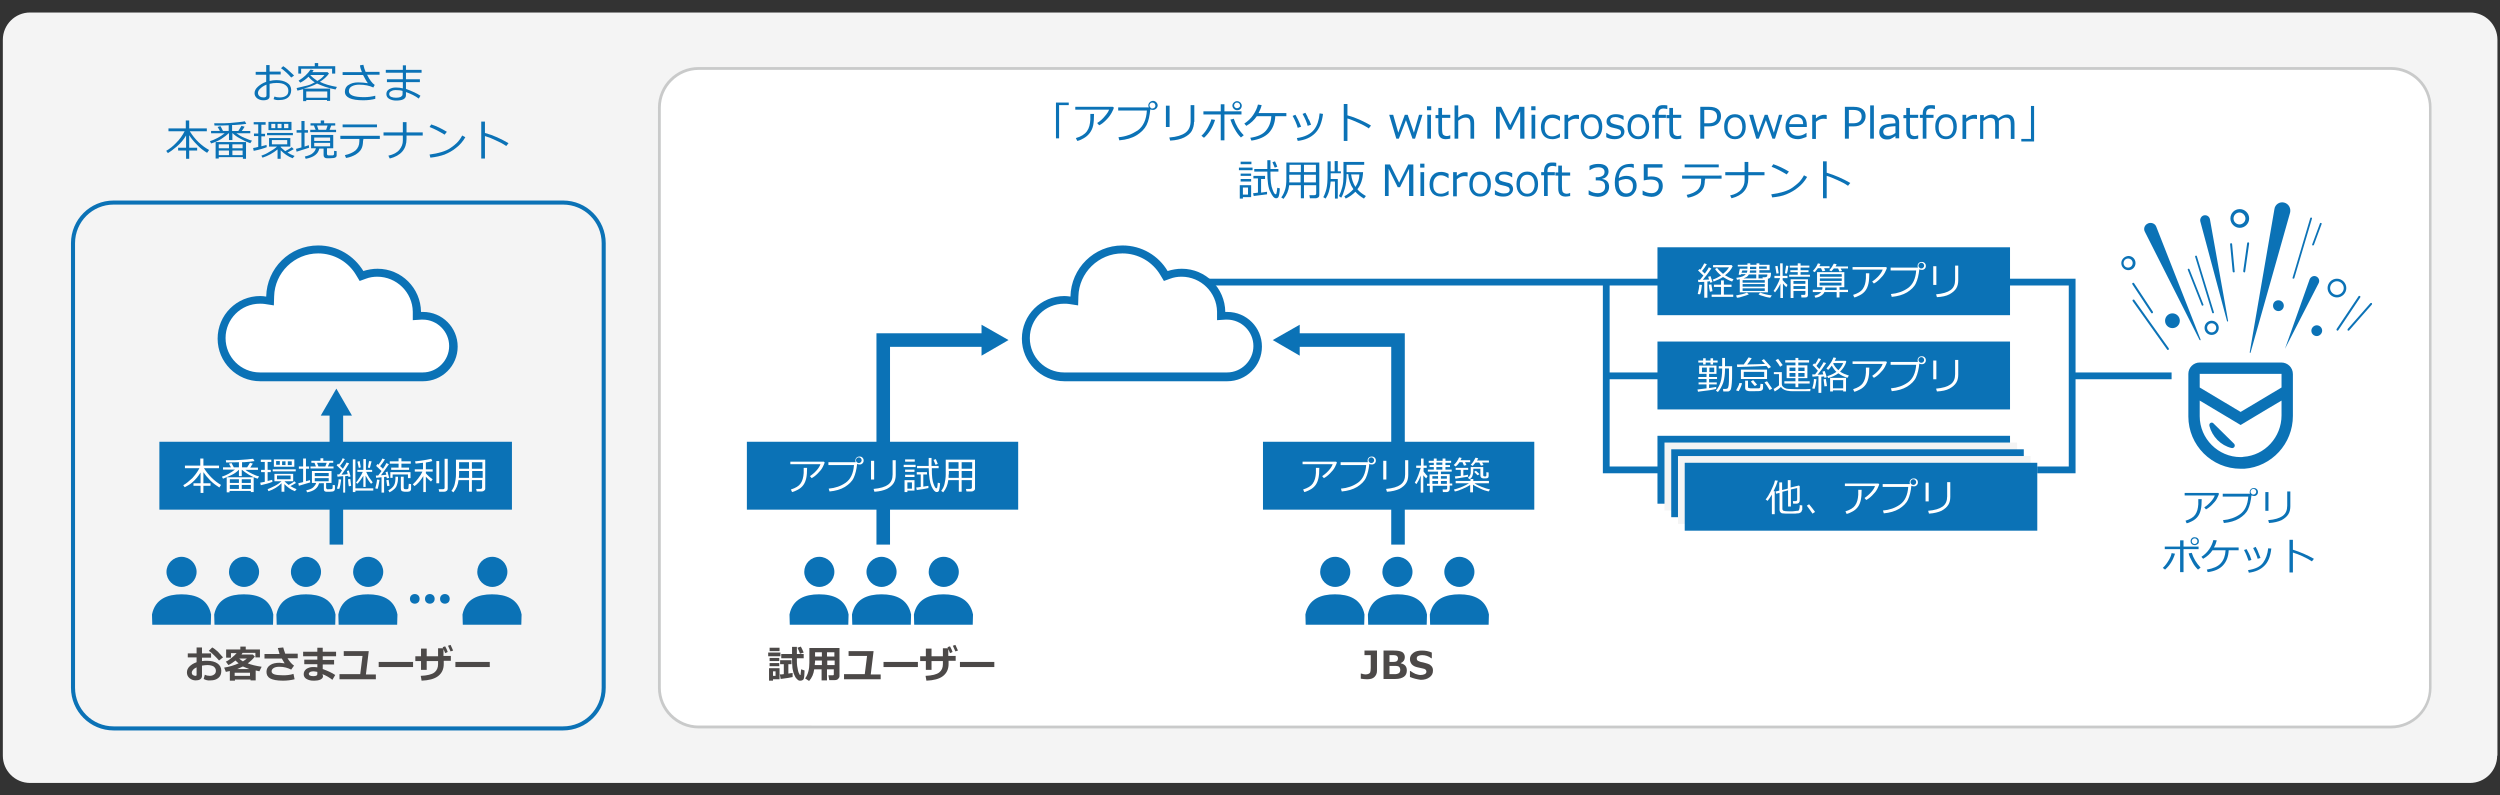 <?xml version="1.0" encoding="utf-8"?>
<!-- Generator: Adobe Illustrator 25.2.3, SVG Export Plug-In . SVG Version: 6.00 Build 0)  -->
<svg version="1.1" id="レイヤー_2" xmlns="http://www.w3.org/2000/svg" xmlns:xlink="http://www.w3.org/1999/xlink" x="0px"
	 y="0px" width="880px" height="280px" viewBox="0 0 880 280" style="enable-background:new 0 0 880 280;" xml:space="preserve">
<rect x="0" y="0" width="880" height="280" fill="#333333" stroke="none"/>
<style type="text/css">
	.st0{fill:#F4F4F4;}
	.st1{fill:none;stroke:#0B72B6;stroke-width:1.432;stroke-miterlimit:10;}
	.st2{fill:#FFFFFF;}
	.st3{fill:#C9CACA;}
	.st4{fill:#0B72B6;}
	.st5{fill:#4C4948;}
	.st6{fill:none;stroke:#0B72B6;stroke-width:4.774;stroke-miterlimit:10;}
	.st7{fill:none;stroke:#0B72B6;stroke-width:2.387;stroke-miterlimit:10;}
</style>
<g id="XMLID_42_">
	<path class="st0" d="M879,266c0,5.3-4.3,9.6-9.6,9.6H10.6c-5.3,0-9.6-4.3-9.6-9.6V14c0-5.3,4.3-9.6,9.6-9.6h858.9
		c5.3,0,9.6,4.3,9.6,9.6V266z"/>
</g>
<g>
	<path class="st1" d="M212.5,242.1c0,7.9-6.4,14.3-14.3,14.3H40c-7.9,0-14.3-6.4-14.3-14.3V85.6c0-7.9,6.4-14.3,14.3-14.3h158.2
		c7.9,0,14.3,6.4,14.3,14.3V242.1z"/>
</g>
<g>
	<path class="st2" d="M245.9,255.9c-7.6,0-13.8-6.2-13.8-13.8V37.9c0-7.6,6.2-13.8,13.8-13.8h595.7c7.6,0,13.8,6.2,13.8,13.8v204.2
		c0,7.6-6.2,13.8-13.8,13.8H245.9z"/>
	<path class="st3" d="M841.7,24.6c7.3,0,13.3,6,13.3,13.3v204.2c0,7.3-6,13.3-13.3,13.3H245.9c-7.3,0-13.3-6-13.3-13.3V37.9
		c0-7.3,6-13.3,13.3-13.3H841.7 M841.7,23.6H245.9c-7.9,0-14.3,6.4-14.3,14.3v204.2c0,7.9,6.4,14.3,14.3,14.3h595.7
		c7.9,0,14.3-6.4,14.3-14.3V37.9C856,30,849.5,23.6,841.7,23.6L841.7,23.6z"/>
</g>
<g>
	<path class="st4" d="M96.3,34.9l0.3-0.9c0.6,0.2,1.2,0.3,1.9,0.3c0.9,0,1.6-0.2,2.2-0.6s0.8-1,0.8-1.8c0-0.9-0.4-1.5-1.1-2
		c-0.7-0.5-1.7-0.7-3-0.7c-0.8,0-1.7,0.1-2.5,0.3v4.4c0,0.9-0.7,1.4-2.2,1.4c-0.8,0-1.5-0.2-2.2-0.7c-0.6-0.5-0.9-1.1-0.9-1.8
		c0-0.8,0.4-1.6,1.2-2.3c0.8-0.7,1.7-1.3,2.9-1.7v-2.5h-3.7v-1h3.7v-2.4h1.2v2.3h3.9v1h-3.9v2.3c0.8-0.2,1.6-0.3,2.4-0.3
		c1.5,0,2.7,0.3,3.7,0.9c1,0.6,1.5,1.5,1.5,2.6c0,1.1-0.4,2-1.1,2.6c-0.7,0.6-1.7,0.9-2.9,0.9C97.7,35.3,96.9,35.2,96.3,34.9z
		 M93.8,29.8c-0.8,0.3-1.6,0.8-2.1,1.3c-0.6,0.5-0.9,1.1-0.9,1.6c0,0.5,0.2,0.9,0.6,1.2s0.9,0.4,1.4,0.4c0.6,0,1-0.2,1-0.7V29.8z
		 M103.5,26.6l-1,0.7c-1-1.2-2.2-2.3-3.6-3.3l0.8-0.7c0.6,0.4,1.3,0.9,2,1.6S103.1,26.1,103.5,26.6z"/>
	<path class="st4" d="M115.2,35.2h-7.4v0.4h-1.1v-4.2c-0.6,0.2-1.3,0.3-2,0.5l-0.3-0.9c1.7-0.4,3-0.7,3.8-0.9
		c0.8-0.2,1.7-0.6,2.6-1.1c-0.9-0.6-1.7-1.3-2.2-2c-0.9,0.9-1.9,1.6-2.9,2.1l-0.6-0.7c1.8-1.1,3.2-2.4,4.2-3.9l1.1,0.2
		c-0.1,0.2-0.3,0.5-0.5,0.7h5.4l0.5,0.5c-0.8,1.1-1.9,2.1-3.2,2.9c1.6,0.8,3.6,1.4,6,1.8l-0.5,0.9c-2.7-0.5-4.8-1.3-6.5-2.1
		c-1.2,0.7-2.8,1.3-4.8,1.8h9.4v4.3h-1.1V35.2z M116.9,25.9v-1.7h-10.9v1.7H105v-2.6h5.8v-1.1h1.2v1.1h6v2.6H116.9z M107.8,34.4h7.4
		v-2.2h-7.4V34.4z M111.7,28.5c1.1-0.6,1.9-1.3,2.5-2.1h-5C109.8,27.1,110.7,27.8,111.7,28.5z"/>
	<path class="st4" d="M132.1,34.8c-1.2,0.3-2.6,0.5-4.2,0.5c-4.3,0-6.5-1-6.5-3c0-1,0.4-1.9,1.3-2.4c0.9-0.6,2-0.9,3.4-0.9
		c1.1,0,2.3,0.1,3.4,0.3c-0.5-0.6-1-1.6-1.7-2.9h-7.2v-1h6.8c-0.3-0.7-0.6-1.5-0.7-2.4l1.2-0.2c0.2,1,0.5,1.8,0.8,2.5h4.9v1h-4.4
		c0.9,1.8,1.8,3,2.7,3.6l-0.5,0.9c-1.2-0.6-2.9-1-5-1c-1,0-1.9,0.2-2.6,0.6c-0.7,0.4-1,1-1,1.7c0,1.4,1.8,2.1,5.4,2.1
		c1.4,0,2.7-0.2,3.9-0.5L132.1,34.8z"/>
	<path class="st4" d="M148,33.7l-0.6,1c-1.2-0.9-2.6-1.6-4.5-2.3v1.1c0,1.3-1.2,1.9-3.5,1.9c-0.9,0-1.7-0.2-2.4-0.6
		c-0.7-0.4-1-1-1-1.7c0-0.7,0.3-1.3,1-1.7s1.4-0.6,2.3-0.6c0.9,0,1.8,0.1,2.5,0.3v-2.2h-5.6v-1h5.6v-2.3h-6v-1h6V23h1.1v1.6h5.5v1
		h-5.5v2.3h4.9v1h-4.9v2.4C145.1,32.1,146.8,32.9,148,33.7z M141.7,33v-1c-0.6-0.2-1.5-0.3-2.5-0.3c-0.5,0-1,0.1-1.5,0.4
		c-0.5,0.2-0.7,0.6-0.7,1c0,0.4,0.2,0.8,0.7,1c0.5,0.2,1,0.3,1.7,0.3c0.7,0,1.1-0.1,1.4-0.2c0.3-0.1,0.5-0.2,0.6-0.4
		C141.7,33.6,141.7,33.4,141.7,33z"/>
	<path class="st4" d="M59.1,53.9l-0.6-0.8c1.2-0.7,2.4-1.6,3.6-2.9c1.2-1.2,2.1-2.5,2.9-4h-5.7v-1h6.1v-2.8h1.2v2.8h6.2v1h-6
		c1.8,2.9,4.1,5.1,6.8,6.6l-0.7,1c-1.3-0.8-2.5-1.7-3.6-2.9c-1.1-1.1-2-2.2-2.7-3.3v4.4h2.8v1h-2.8v2.9h-1.1v-2.9h-2.8v-1h2.8v-4.3
		c-0.9,1.5-2,2.8-3.3,3.9S59.8,53.5,59.1,53.9z"/>
	<path class="st4" d="M74.3,50.5l-0.4-0.8c1.8-0.6,3.6-1.5,5.2-2.8h-4.8v-0.8h3.1c-0.3-0.6-0.6-1.1-0.8-1.4l1-0.3
		c0.2,0.3,0.5,0.9,0.9,1.7h2v-2c-1.6,0.1-3.3,0.1-5,0.1l-0.1-0.8h1.2c1.8,0,3.2,0,4.3-0.1S83,43.1,84,43c1-0.1,1.8-0.2,2.2-0.3
		l0.5,0.9c-1.3,0.2-2.6,0.3-4.2,0.4l-0.8,0v2.1h2.2c0.3-0.5,0.7-1.1,1.1-1.8l1.1,0.3c-0.3,0.5-0.6,1-1,1.5h3v0.8h-4.9
		c0.7,0.5,1.6,1.1,2.8,1.6c1.2,0.5,2.1,0.9,2.7,1l-0.6,0.9c-1.2-0.4-2.3-0.9-3.5-1.6c-1.2-0.6-2.1-1.3-2.7-1.9h-0.1v2.4h-1.2v-2.4
		h-0.1c-0.6,0.6-1.5,1.3-2.6,2S75.6,50.1,74.3,50.5z M85.4,55.3H77v0.5h-1.1V50h10.7v5.9h-1.1V55.3z M80.6,50.8H77v1.4h3.6V50.8z
		 M77,54.6h3.6V53H77V54.6z M85.4,52.2v-1.4h-3.6v1.4H85.4z M81.8,54.6h3.6V53h-3.6V54.6z"/>
	<path class="st4" d="M89.3,53.1l-0.2-1c0.6-0.1,1.2-0.2,1.8-0.4v-3.8h-1.5v-0.9h1.5v-3.2h-1.6V43h4.2v0.9H92v3.2h1.3v0.9H92v3.5
		c0.8-0.2,1.4-0.4,1.8-0.5l0.1,0.8C92.9,52.2,91.4,52.7,89.3,53.1z M92.4,55.5L92,54.8c0.9-0.3,1.8-0.7,2.9-1.4
		c1.1-0.6,2-1.2,2.6-1.8h-2.8v-3h7.5v3h-3.4v0.2c0.5,0.5,1,0.9,1.6,1.4c1.1-0.6,1.8-1,2.3-1.4l0.7,0.7c-0.9,0.5-1.6,0.9-2.2,1.2
		c0.8,0.5,1.6,0.9,2.5,1.2l-0.7,0.8c-1.6-0.6-2.9-1.5-4.2-2.8v3h-1.1v-3.3C96.1,53.9,94.3,54.9,92.4,55.5z M94,47.6v-0.8h9.1v0.8H94
		z M94.5,45.8v-2.9h8.1v2.9H94.5z M96.9,45.1v-1.5h-1.4v1.5H96.9z M101.1,49.3h-5.4v1.5h5.4V49.3z M97.7,43.6v1.5h1.4v-1.5H97.7z
		 M101.6,43.6H100v1.5h1.5V43.6z"/>
	<path class="st4" d="M104.4,53.4l-0.2-1c0.5-0.1,1.1-0.3,1.9-0.5v-5.2h-1.7v-0.9h1.7v-3.2h1.1v3.2h1.2v0.9h-1.2v4.9l1.5-0.5
		l0.1,0.9C108.4,52.1,107,52.6,104.4,53.4z M112.4,52.3c-0.4,1.9-2,3.1-4.8,3.6l-0.3-0.8c1.3-0.3,2.3-0.7,2.8-1.2
		c0.6-0.5,0.9-1,1.1-1.7h-1.7v-4.7h7.8v4.7h-2.2v1.9c0,0.1,0,0.3,0.1,0.4s0.2,0.2,0.3,0.2c0.1,0,0.4,0,0.8,0c0.4,0,0.7,0,0.8,0
		c0.1,0,0.2-0.1,0.3-0.1c0.1-0.1,0.2-0.2,0.2-0.5c0-0.3,0-0.6,0-1l0.9,0.1v1.5c0,0.3-0.1,0.5-0.4,0.7c-0.3,0.2-0.9,0.3-1.8,0.3
		c-0.5,0-0.9,0-1.3,0c-0.4,0-0.6-0.1-0.8-0.3c-0.2-0.2-0.3-0.4-0.3-0.8v-2.3H112.4z M111.1,45.7l-0.6-1.5h-1.2v-0.8h3.6v-1h1.2v1
		h3.9v0.8h-1.4l-0.6,1.5h2.3v0.8h-9.1v-0.8H111.1z M110.6,49.6h5.6v-1.2h-5.6V49.6z M116.2,50.3h-5.6v1.2h5.6V50.3z M111.6,44.2
		l0.5,1.5h2.7l0.5-1.5H111.6z"/>
	<path class="st4" d="M127.8,49.4c0,1.2-0.2,2.3-0.6,3c-0.4,0.8-1.1,1.4-2,2c-0.9,0.5-2,1-3.4,1.2l-0.4-1c1.5-0.3,2.8-0.9,3.7-1.6
		c0.9-0.8,1.4-1.9,1.4-3.3v-0.8h-6.7v-1.1h13.9v1.1h-5.8V49.4z M132.7,44.8h-12.1v-1h12.1V44.8z"/>
	<path class="st4" d="M143.1,48.9c0,3.6-2,5.9-5.9,6.9l-0.5-1c1.8-0.4,3.1-1.1,3.9-2.1c0.8-1,1.2-2,1.2-3.2v-1.8H135v-1.1h6.8v-3.6
		h1.3v3.6h5.7v1.1h-5.7V48.9z"/>
	<path class="st4" d="M163.8,48.3c-0.8,1.4-1.9,2.7-3.2,3.7c-1.3,1.1-2.7,1.8-4.1,2.4c-1.4,0.5-3.1,0.9-5,1.1l-0.3-1.1
		c1.6-0.2,3-0.5,4.3-0.9s2.4-0.9,3.2-1.5c0.9-0.6,1.6-1.2,2.2-1.8c0.6-0.6,1.2-1.4,1.8-2.5L163.8,48.3z M157.3,46.4l-0.8,1
		c-1.8-1.1-3.5-2-5.3-2.7l0.6-0.9C153.7,44.4,155.5,45.3,157.3,46.4z"/>
	<path class="st4" d="M179,50.4l-0.8,1c-1-0.7-2.3-1.4-3.7-2c-1.4-0.7-2.7-1.2-3.8-1.5v7.9h-1.3v-13h1.3v4
		C173.7,47.6,176.4,48.9,179,50.4z"/>
</g>
<g>
	<path class="st4" d="M376.2,37h-3.4v11.7h-1.1V36.1h4.5V37z"/>
	<path class="st4" d="M392.1,37.9c-0.1,0.3-0.3,0.9-0.8,1.8s-1.1,1.7-2,2.6c-0.9,0.9-1.7,1.5-2.4,1.8l-0.7-0.8
		c1-0.6,1.9-1.4,2.7-2.4c0.8-0.9,1.3-1.7,1.5-2.3h-11.9v-1h13.2L392.1,37.9z M385.1,40c0,1.8-0.1,3.1-0.3,4.1s-0.6,1.9-1.2,2.7
		c-0.6,0.8-1.3,1.4-2.2,1.9c-0.9,0.5-1.6,0.8-2.2,0.9l-0.5-1c1.8-0.5,3.1-1.3,3.9-2.4s1.1-2.5,1.2-4.1l0-2H385.1z"/>
	<path class="st4" d="M404.9,38.5c-0.2,2.2-0.6,4.1-1.3,5.5c-0.7,1.4-1.9,2.6-3.5,3.6c-1.6,1-3.7,1.6-6.1,1.8l-0.3-1.1
		c2.6-0.2,4.8-1.1,6.8-2.4c1.9-1.4,3-3.7,3.2-7h-10.1v-1.1h10.8c-0.1-0.2-0.2-0.4-0.2-0.7c0-0.4,0.2-0.8,0.5-1.1
		c0.3-0.3,0.7-0.5,1.2-0.5c0.4,0,0.8,0.2,1.1,0.5c0.3,0.3,0.5,0.7,0.5,1.1c0,0.4-0.2,0.8-0.5,1.1s-0.7,0.5-1.1,0.5
		C405.4,38.7,405.1,38.6,404.9,38.5z M405.6,38.2c0.3,0,0.5-0.1,0.8-0.3c0.2-0.2,0.3-0.4,0.3-0.7c0-0.3-0.1-0.5-0.3-0.8
		c-0.2-0.2-0.5-0.3-0.8-0.3c-0.3,0-0.5,0.1-0.7,0.3c-0.2,0.2-0.3,0.5-0.3,0.7s0.1,0.5,0.3,0.7C405.1,38.1,405.3,38.2,405.6,38.2z"/>
	<path class="st4" d="M411.7,44.7h-1.3v-7.5h1.3V44.7z M420.3,42.9c0,1.2-0.3,2.2-0.8,3.2c-0.5,0.9-1.5,1.7-2.7,2.3s-2.9,1-4.9,1.1
		l-0.3-1.1c2.6-0.2,4.5-0.8,5.7-1.7s1.8-2.3,1.8-4.1v-5.6h1.3V42.9z"/>
	<path class="st4" d="M427.7,42.2c-0.8,2.6-2.1,4.7-3.9,6.3l-0.9-0.7c1-0.9,1.7-1.9,2.3-3c0.6-1.1,1-2,1.2-2.8L427.7,42.2z
		 M431,49.4h-1.3v-9.1h-6.1v-1.1h6.1v-2.5h1.3v2.5h6v1.1h-6V49.4z M437.8,47.6l-1,0.8c-0.8-0.8-1.5-1.7-2.2-3
		c-0.7-1.2-1.2-2.4-1.5-3.3l1.2-0.3C435,44,436.1,45.9,437.8,47.6z M433.8,37.2L433.8,37.2c0-0.5,0.2-0.8,0.5-1.1
		c0.3-0.3,0.7-0.5,1.1-0.5c0.5,0,0.9,0.2,1.2,0.5c0.3,0.3,0.5,0.7,0.5,1.1c0,0.5-0.2,0.9-0.5,1.2c-0.3,0.3-0.7,0.4-1.1,0.4
		c-0.5,0-0.9-0.2-1.2-0.5C434,38,433.8,37.6,433.8,37.2z M436.5,37.2L436.5,37.2c0-0.3-0.1-0.6-0.3-0.8c-0.2-0.2-0.5-0.3-0.8-0.3
		c-0.3,0-0.5,0.1-0.7,0.3c-0.2,0.2-0.3,0.5-0.3,0.7c0,0.3,0.1,0.5,0.3,0.7c0.2,0.2,0.5,0.3,0.7,0.3c0.3,0,0.5-0.1,0.8-0.3
		C436.4,37.7,436.5,37.5,436.5,37.2z"/>
	<path class="st4" d="M448.9,40.8c-0.1,2.6-0.9,4.5-2.3,6c-1.4,1.4-3.4,2.3-6.1,2.7l-0.4-1c2.6-0.4,4.4-1.2,5.5-2.5s1.8-3,1.9-5.1
		h-5.1c-0.9,1.3-2.1,2.5-3.7,3.4l-0.7-0.8c1.2-0.8,2.3-1.8,3.1-3s1.4-2.4,1.7-3.7l1.3,0.2c-0.2,0.9-0.6,1.9-1.1,2.8h9.8v1.1H448.9z"
		/>
	<path class="st4" d="M458,44.6l-1.2,0.4c-0.4-1.4-1-2.8-1.8-4.2l1-0.4c0.4,0.7,0.7,1.3,0.9,1.7C457.1,42.4,457.4,43.3,458,44.6z
		 M465.7,40.1c-0.4,3.1-1.3,5.3-2.8,6.8s-3.5,2.4-6.1,2.7l-0.3-1c2.8-0.4,4.8-1.4,6-2.9c1.2-1.5,1.8-3.5,2-5.8L465.7,40.1z
		 M461.5,43.9l-1.2,0.4c-0.3-1.2-0.9-2.6-1.8-4.2l1-0.4c0.6,1,0.9,1.7,1,2.1C460.8,42.1,461.1,42.8,461.5,43.9z"/>
	<path class="st4" d="M482.6,44.2l-0.8,1c-1-0.7-2.3-1.4-3.7-2s-2.7-1.2-3.8-1.5v7.9H473v-13h1.3v4C477.3,41.4,480,42.7,482.6,44.2z
		"/>
	<path class="st4" d="M500.7,40.4l-2.6,8.4h-0.9l-2.3-6.5l-2.5,6.5h-0.9l-2.5-8.4h1.4l1.8,6.3l2.3-6.3h1l2.2,6.3l1.8-6.3H500.7z"/>
	<path class="st4" d="M503.8,38.8h-1.5v-1.4h1.5V38.8z M503.7,48.8h-1.3v-8.4h1.3V48.8z"/>
	<path class="st4" d="M508.9,49c-1.7,0-2.6-0.9-2.6-2.8v-4.6h-1v-1.1h1V38h1.3v2.4h2.9v1.1h-2.9v3.9c0,0.9,0.1,1.4,0.2,1.7
		c0.1,0.3,0.3,0.4,0.6,0.6c0.2,0.1,0.6,0.2,0.9,0.2c0.4,0,0.8-0.1,1.2-0.3h0v1.2C510,48.9,509.4,49,508.9,49z"/>
	<path class="st4" d="M518.9,48.8h-1.3v-4.7c0-1.1-0.1-1.8-0.4-2.2c-0.3-0.4-0.8-0.5-1.4-0.5c-0.8,0-1.6,0.4-2.5,1.1v6.3H512V37.1
		h1.3v4.3c1-0.8,1.9-1.2,2.9-1.2c0.9,0,1.5,0.3,2,0.8c0.5,0.5,0.7,1.3,0.7,2.3V48.8z"/>
	<path class="st4" d="M536.5,48.8h-1.4v-9.6l-3.2,6.5h-0.8l-3.2-6.5v9.6h-1.3V37.6h1.8l3.2,6.4l3.2-6.4h1.8V48.8z"/>
	<path class="st4" d="M540.5,38.8h-1.5v-1.4h1.5V38.8z M540.4,48.8h-1.3v-8.4h1.3V48.8z"/>
	<path class="st4" d="M549.1,48.3c-1,0.5-1.9,0.7-2.6,0.7c-1.3,0-2.3-0.4-3-1.1c-0.7-0.8-1.1-1.8-1.1-3.2c0-1.4,0.4-2.4,1.1-3.2
		c0.7-0.8,1.7-1.2,3-1.2c0.8,0,1.7,0.2,2.6,0.7v1.5H549c-0.9-0.7-1.8-1-2.6-1c-0.9,0-1.5,0.3-2,0.9c-0.5,0.6-0.7,1.4-0.7,2.4
		c0,1.1,0.2,1.9,0.7,2.4c0.5,0.6,1.1,0.8,2,0.8c0.8,0,1.7-0.3,2.6-1h0.1V48.3z"/>
	<path class="st4" d="M550.7,48.8v-8.4h1.3v1.3c1-0.9,2-1.3,2.9-1.3c0.3,0,0.6,0,0.9,0.1v1.4h-0.1c-0.4-0.1-0.8-0.1-1.2-0.1
		c-0.8,0-1.7,0.4-2.5,1.1v6H550.7z"/>
	<path class="st4" d="M560.2,49c-1.2,0-2.1-0.4-2.8-1.2c-0.7-0.8-1-1.9-1-3.2s0.3-2.4,1-3.2s1.6-1.2,2.8-1.2c1.2,0,2.1,0.4,2.8,1.2
		s1,1.9,1,3.2s-0.3,2.4-1,3.2C562.3,48.6,561.3,49,560.2,49z M560.2,41.3c-0.8,0-1.4,0.3-1.9,0.9c-0.4,0.6-0.7,1.4-0.7,2.5
		c0,1.1,0.2,1.9,0.7,2.4c0.4,0.6,1.1,0.9,1.9,0.9c0.8,0,1.4-0.3,1.9-0.9c0.4-0.6,0.7-1.4,0.7-2.4C562.7,42.4,561.8,41.3,560.2,41.3z
		"/>
	<path class="st4" d="M568.3,49c-1,0-2-0.2-2.9-0.7v-1.5h0.1c1,0.7,2,1.1,3,1.1c1.4,0,2.1-0.4,2.1-1.3c0-0.3-0.1-0.6-0.3-0.8
		c-0.2-0.2-0.6-0.3-1.1-0.5c-0.5-0.1-1-0.2-1.7-0.4c-0.6-0.1-1.1-0.4-1.5-0.8s-0.5-0.8-0.5-1.4c0-0.7,0.3-1.3,0.9-1.8
		c0.6-0.5,1.4-0.7,2.4-0.7c1,0,1.9,0.2,2.7,0.6v1.4h-0.1c-0.9-0.6-1.8-1-2.7-1c-0.6,0-1.1,0.1-1.4,0.3c-0.3,0.2-0.5,0.5-0.5,0.9
		c0,0.3,0.1,0.6,0.3,0.8c0.2,0.2,0.6,0.3,1.1,0.5l1.6,0.4c0.7,0.1,1.2,0.4,1.5,0.8s0.5,0.9,0.5,1.4c0,0.8-0.3,1.4-0.9,1.9
		C570.2,48.8,569.3,49,568.3,49z"/>
	<path class="st4" d="M576.7,49c-1.2,0-2.1-0.4-2.8-1.2c-0.7-0.8-1-1.9-1-3.2s0.3-2.4,1-3.2s1.6-1.2,2.8-1.2c1.2,0,2.1,0.4,2.8,1.2
		s1,1.9,1,3.2s-0.3,2.4-1,3.2C578.8,48.6,577.9,49,576.7,49z M576.7,41.3c-0.8,0-1.4,0.3-1.9,0.9c-0.4,0.6-0.7,1.4-0.7,2.5
		c0,1.1,0.2,1.9,0.7,2.4c0.4,0.6,1.1,0.9,1.9,0.9c0.8,0,1.4-0.3,1.9-0.9c0.4-0.6,0.7-1.4,0.7-2.4C579.2,42.4,578.4,41.3,576.7,41.3z
		"/>
	<path class="st4" d="M586.9,38.4L586.9,38.4c-0.5-0.1-0.9-0.2-1.3-0.2c-0.7,0-1.1,0.2-1.4,0.5s-0.4,0.8-0.4,1.5v0.2h2.6v1.1h-2.5
		v7.3h-1.3v-7.3h-1v-1.1h1v-0.3c0-1,0.2-1.7,0.7-2.3s1.2-0.8,2.1-0.8c0.4,0,0.9,0,1.5,0.1V38.4z"/>
	<path class="st4" d="M590.2,49c-1.7,0-2.6-0.9-2.6-2.8v-4.6h-1v-1.1h1V38h1.3v2.4h2.9v1.1h-2.9v3.9c0,0.9,0.1,1.4,0.2,1.7
		c0.1,0.3,0.3,0.4,0.6,0.6c0.2,0.1,0.6,0.2,0.9,0.2c0.4,0,0.8-0.1,1.2-0.3h0v1.2C591.3,48.9,590.7,49,590.2,49z"/>
	<path class="st4" d="M599.9,44.6v4.2h-1.4V37.6h3.1c1.4,0,2.5,0.3,3.2,0.9c0.7,0.6,1,1.4,1,2.4c0,1.1-0.4,1.9-1.1,2.6
		c-0.8,0.7-1.8,1-3.2,1H599.9z M599.9,38.8v4.6h1.4c1.1,0,1.9-0.2,2.4-0.7c0.5-0.4,0.7-1,0.7-1.7c0-0.7-0.2-1.3-0.7-1.7
		s-1.2-0.6-2.2-0.6H599.9z"/>
	<path class="st4" d="M610.7,49c-1.2,0-2.1-0.4-2.8-1.2c-0.7-0.8-1-1.9-1-3.2s0.3-2.4,1-3.2s1.6-1.2,2.8-1.2c1.2,0,2.1,0.4,2.8,1.2
		s1,1.9,1,3.2s-0.3,2.4-1,3.2C612.8,48.6,611.9,49,610.7,49z M610.7,41.3c-0.8,0-1.4,0.3-1.9,0.9c-0.4,0.6-0.7,1.4-0.7,2.5
		c0,1.1,0.2,1.9,0.7,2.4c0.4,0.6,1.1,0.9,1.9,0.9c0.8,0,1.4-0.3,1.9-0.9c0.4-0.6,0.7-1.4,0.7-2.4C613.2,42.4,612.4,41.3,610.7,41.3z
		"/>
	<path class="st4" d="M627.4,40.4l-2.6,8.4h-0.9l-2.3-6.5l-2.5,6.5h-0.9l-2.5-8.4h1.4l1.8,6.3l2.3-6.3h1l2.2,6.3l1.8-6.3H627.4z"/>
	<path class="st4" d="M632.9,49c-1.4,0-2.5-0.4-3.2-1.1c-0.8-0.8-1.2-1.8-1.2-3.2c0-1.4,0.4-2.5,1.1-3.3c0.7-0.8,1.7-1.2,2.9-1.2
		c1.1,0,2,0.3,2.6,1s0.9,1.6,0.9,2.8v0.7h-6.2c0,1,0.3,1.8,0.8,2.3c0.5,0.5,1.3,0.8,2.3,0.8c1,0,1.9-0.3,2.9-1h0.1v1.4
		C634.6,48.7,633.7,49,632.9,49z M629.8,43.7h4.9c0-1.7-0.8-2.5-2.3-2.5c-0.8,0-1.4,0.2-1.8,0.7C630.2,42.4,629.9,43,629.8,43.7z"/>
	<path class="st4" d="M637.9,48.8v-8.4h1.3v1.3c1-0.9,2-1.3,2.9-1.3c0.3,0,0.6,0,0.9,0.1v1.4h-0.1c-0.4-0.1-0.8-0.1-1.2-0.1
		c-0.8,0-1.7,0.4-2.5,1.1v6H637.9z"/>
	<path class="st4" d="M650.8,44.6v4.2h-1.4V37.6h3.1c1.4,0,2.5,0.3,3.2,0.9c0.7,0.6,1,1.4,1,2.4c0,1.1-0.4,1.9-1.1,2.6
		c-0.8,0.7-1.8,1-3.2,1H650.8z M650.8,38.8v4.6h1.4c1.1,0,1.9-0.2,2.4-0.7c0.5-0.4,0.7-1,0.7-1.7c0-0.7-0.2-1.3-0.7-1.7
		s-1.2-0.6-2.2-0.6H650.8z"/>
	<path class="st4" d="M659.6,48.8h-1.3V37.1h1.3V48.8z"/>
	<path class="st4" d="M667.2,48.8v-0.9c-0.7,0.5-1.3,0.8-1.7,1s-0.9,0.2-1.4,0.2c-0.7,0-1.4-0.2-1.9-0.7c-0.5-0.5-0.7-1.1-0.7-1.9
		c0-1,0.4-1.7,1.1-2.2c0.7-0.5,2.3-0.8,4.6-0.9v-0.3c0-0.6-0.2-1-0.5-1.3c-0.3-0.3-1-0.4-1.8-0.4c-0.8,0-1.6,0.2-2.6,0.6h-0.1v-1.4
		c0.9-0.3,1.8-0.4,2.7-0.4c1.2,0,2.1,0.2,2.7,0.7c0.6,0.5,0.9,1.2,0.9,2.1v5.7H667.2z M667.2,46.8v-2.4c-1.8,0.1-3,0.3-3.5,0.6
		c-0.5,0.3-0.8,0.8-0.8,1.3c0,1,0.6,1.5,1.8,1.5C665.5,47.8,666.3,47.5,667.2,46.8z"/>
	<path class="st4" d="M673.6,49c-1.7,0-2.6-0.9-2.6-2.8v-4.6h-1v-1.1h1V38h1.3v2.4h2.9v1.1h-2.9v3.9c0,0.9,0.1,1.4,0.2,1.7
		c0.1,0.3,0.3,0.4,0.6,0.6c0.2,0.1,0.6,0.2,0.9,0.2c0.4,0,0.8-0.1,1.2-0.3h0v1.2C674.6,48.9,674.1,49,673.6,49z"/>
	<path class="st4" d="M681.1,38.4L681.1,38.4c-0.5-0.1-0.9-0.2-1.3-0.2c-0.7,0-1.1,0.2-1.4,0.5s-0.4,0.8-0.4,1.5v0.2h2.6v1.1h-2.5
		v7.3h-1.3v-7.3h-1v-1.1h1v-0.3c0-1,0.2-1.7,0.7-2.3s1.2-0.8,2.1-0.8c0.4,0,0.9,0,1.5,0.1V38.4z"/>
	<path class="st4" d="M685,49c-1.2,0-2.1-0.4-2.8-1.2c-0.7-0.8-1-1.9-1-3.2s0.3-2.4,1-3.2s1.6-1.2,2.8-1.2c1.2,0,2.1,0.4,2.8,1.2
		s1,1.9,1,3.2s-0.3,2.4-1,3.2C687.1,48.6,686.2,49,685,49z M685,41.3c-0.8,0-1.4,0.3-1.9,0.9c-0.4,0.6-0.7,1.4-0.7,2.5
		c0,1.1,0.2,1.9,0.7,2.4c0.4,0.6,1.1,0.9,1.9,0.9c0.8,0,1.4-0.3,1.9-0.9c0.4-0.6,0.7-1.4,0.7-2.4C687.5,42.4,686.7,41.3,685,41.3z"
		/>
	<path class="st4" d="M690.8,48.8v-8.4h1.3v1.3c1-0.9,2-1.3,2.9-1.3c0.3,0,0.6,0,0.9,0.1v1.4h-0.1c-0.4-0.1-0.8-0.1-1.2-0.1
		c-0.8,0-1.7,0.4-2.5,1.1v6H690.8z"/>
	<path class="st4" d="M707.8,48.8v-4.7c0-0.9-0.1-1.5-0.2-1.8c-0.1-0.3-0.3-0.5-0.6-0.7c-0.3-0.1-0.6-0.2-1-0.2
		c-0.7,0-1.5,0.4-2.4,1.1c0,0.3,0,0.6,0,1v5.3h-1.3v-4.7c0-0.9-0.1-1.5-0.2-1.8c-0.1-0.3-0.3-0.5-0.6-0.6c-0.3-0.1-0.6-0.2-1-0.2
		c-0.7,0-1.5,0.4-2.4,1.1v6.3H697v-8.4h1.3v1c1-0.8,1.9-1.2,2.8-1.2c1.1,0,1.9,0.5,2.3,1.4c1.1-0.9,2.1-1.4,3.1-1.4
		c1.7,0,2.6,1.1,2.6,3.2v5.4H707.8z"/>
	<path class="st4" d="M716,49.8h-4.5v-0.9h3.4V37.3h1.1V49.8z"/>
	<path class="st4" d="M436.1,59.9V59h4.8v0.9H436.1z M437.5,69.3v0.6h-1.1v-4.7h4v4.2H437.5z M436.7,57.8v-0.9h3.8v0.9H436.7z
		 M436.7,61.9v-0.8h3.7v0.8H436.7z M436.7,63.9V63h3.7v0.9H436.7z M439.3,66h-1.8v2.5h1.8V66z M441.3,69l-0.2-1c0.5,0,1-0.1,1.7-0.2
		v-5h-1.6v-0.9h4.1V63h-1.4v4.8c0.8-0.1,1.5-0.2,2.1-0.3v0.9C444.6,68.6,443,68.8,441.3,69z M446.1,60.4h-4.6v-0.9h4.6v-3.1h1.1
		l0,2.1v1h2.8v0.9h-2.8v0.7c0,2.5,0.2,4.3,0.7,5.5c0.4,1.2,0.8,1.8,1.1,1.8c0.2,0,0.3-0.1,0.3-0.3c0.1-0.2,0.2-0.9,0.3-2l0.9,0.2
		c0,0.7-0.1,1.3-0.2,2s-0.3,1.1-0.4,1.2c-0.2,0.2-0.4,0.3-0.7,0.3c-0.7,0-1.3-0.7-2-2.2C446.4,66.2,446.1,63.8,446.1,60.4z
		 M448.7,59c-0.2-0.5-0.5-1.2-0.8-1.9l0.9-0.3c0.2,0.4,0.5,1,0.8,1.9L448.7,59z"/>
	<path class="st4" d="M463.2,65.2H459v4.6h-1.1v-4.6h-4.1c-0.2,1.9-0.9,3.5-2,4.8l-0.8-0.5c0.7-0.9,1.1-1.9,1.4-2.9s0.4-2.2,0.4-3.6
		v-5.8h11.6v11.5c0,0.3-0.1,0.6-0.4,0.8c-0.3,0.2-0.6,0.3-0.9,0.3h-2l-0.2-1.1h1.7c0.5,0,0.7-0.2,0.7-0.6V65.2z M453.8,64.2h4v-2.7
		h-4v1.2C453.9,62.9,453.9,63.4,453.8,64.2z M457.9,58h-4v2.6h4V58z M463.2,60.6V58H459v2.6H463.2z M459,64.2h4.2v-2.7H459V64.2z"/>
	<path class="st4" d="M469.9,69.9v-6h-1.5c-0.2,2.6-0.8,4.6-1.8,6l-0.8-0.5c0.4-0.7,0.8-1.7,1.1-2.9c0.3-1.2,0.4-2.8,0.4-4.8v-4.9
		h1.1v3.5h1.4v-3.6h1.1v3.6h1.1V61h-3.6v1c0,0.3,0,0.7,0,1h2.5v6.9H469.9z M477.8,66.6c0.6,0.8,1.6,1.6,3,2.4l-0.7,0.9
		c-1.2-0.7-2.2-1.5-3-2.4c-1,1-2.1,1.8-3.4,2.4l-0.5-0.8c1.1-0.6,2.2-1.4,3.2-2.5c-1.1-1.6-1.7-3.4-1.8-5.3H474c0,1.9-0.2,3.6-0.6,5
		c-0.4,1.4-0.8,2.5-1.3,3.3l-0.8-0.6c0.5-0.9,0.9-2,1.2-3.2c0.3-1.2,0.4-2.4,0.4-3.6v-5.2h7.3V58H474v2.6h5.8
		C479.7,62.9,479.1,65,477.8,66.6z M477.1,65.8c0.9-1.3,1.4-2.8,1.4-4.4h-2.9C475.8,63.1,476.3,64.5,477.1,65.8z"/>
	<path class="st4" d="M497.4,69H496v-9.6l-3.2,6.5H492l-3.2-6.5V69h-1.3V57.9h1.8l3.2,6.4l3.2-6.4h1.8V69z"/>
	<path class="st4" d="M501.4,59h-1.5v-1.4h1.5V59z M501.3,69H500v-8.4h1.3V69z"/>
	<path class="st4" d="M509.9,68.5c-1,0.5-1.9,0.7-2.6,0.7c-1.3,0-2.3-0.4-3-1.1c-0.7-0.8-1.1-1.8-1.1-3.2c0-1.4,0.4-2.4,1.1-3.2
		c0.7-0.8,1.7-1.2,3-1.2c0.8,0,1.7,0.2,2.6,0.7v1.5h-0.1c-0.9-0.7-1.8-1-2.6-1c-0.9,0-1.5,0.3-2,0.9c-0.5,0.6-0.7,1.4-0.7,2.4
		c0,1.1,0.2,1.9,0.7,2.4c0.5,0.6,1.1,0.8,2,0.8c0.8,0,1.7-0.3,2.6-1h0.1V68.5z"/>
	<path class="st4" d="M511.5,69v-8.4h1.3v1.3c1-0.9,2-1.3,2.9-1.3c0.3,0,0.6,0,0.9,0.1v1.4h-0.1c-0.4-0.1-0.8-0.1-1.2-0.1
		c-0.8,0-1.7,0.4-2.5,1.1v6H511.5z"/>
	<path class="st4" d="M521,69.2c-1.2,0-2.1-0.4-2.8-1.2c-0.7-0.8-1-1.9-1-3.2s0.3-2.4,1-3.2s1.6-1.2,2.8-1.2c1.2,0,2.1,0.4,2.8,1.2
		s1,1.9,1,3.2s-0.3,2.4-1,3.2C523.1,68.8,522.2,69.2,521,69.2z M521,61.5c-0.8,0-1.4,0.3-1.9,0.9c-0.4,0.6-0.7,1.4-0.7,2.5
		c0,1.1,0.2,1.9,0.7,2.4c0.4,0.6,1.1,0.9,1.9,0.9c0.8,0,1.4-0.3,1.9-0.9c0.4-0.6,0.7-1.4,0.7-2.4C523.5,62.6,522.7,61.5,521,61.5z"
		/>
	<path class="st4" d="M529.1,69.2c-1,0-2-0.2-2.9-0.7V67h0.1c1,0.7,2,1.1,3,1.1c1.4,0,2.1-0.4,2.1-1.3c0-0.3-0.1-0.6-0.3-0.8
		c-0.2-0.2-0.6-0.3-1.1-0.5c-0.5-0.1-1-0.2-1.7-0.4c-0.6-0.1-1.1-0.4-1.5-0.8s-0.5-0.8-0.5-1.4c0-0.7,0.3-1.3,0.9-1.8
		c0.6-0.5,1.4-0.7,2.4-0.7c1,0,1.9,0.2,2.7,0.6v1.4h-0.1c-0.9-0.6-1.8-1-2.7-1c-0.6,0-1.1,0.1-1.4,0.3c-0.3,0.2-0.5,0.5-0.5,0.9
		c0,0.3,0.1,0.6,0.3,0.8c0.2,0.2,0.6,0.3,1.1,0.5l1.6,0.4c0.7,0.1,1.2,0.4,1.5,0.8s0.5,0.9,0.5,1.4c0,0.8-0.3,1.4-0.9,1.9
		C531,69,530.2,69.2,529.1,69.2z"/>
	<path class="st4" d="M537.6,69.2c-1.2,0-2.1-0.4-2.8-1.2c-0.7-0.8-1-1.9-1-3.2s0.3-2.4,1-3.2s1.6-1.2,2.8-1.2
		c1.2,0,2.1,0.4,2.8,1.2s1,1.9,1,3.2s-0.3,2.4-1,3.2C539.7,68.8,538.8,69.2,537.6,69.2z M537.6,61.5c-0.8,0-1.4,0.3-1.9,0.9
		c-0.4,0.6-0.7,1.4-0.7,2.5c0,1.1,0.2,1.9,0.7,2.4c0.4,0.6,1.1,0.9,1.9,0.9c0.8,0,1.4-0.3,1.9-0.9c0.4-0.6,0.7-1.4,0.7-2.4
		C540.1,62.6,539.2,61.5,537.6,61.5z"/>
	<path class="st4" d="M547.8,58.6L547.8,58.6c-0.5-0.1-0.9-0.2-1.3-0.2c-0.7,0-1.1,0.2-1.4,0.5s-0.4,0.8-0.4,1.5v0.2h2.6v1.1h-2.5
		V69h-1.3v-7.3h-1v-1.1h1v-0.3c0-1,0.2-1.7,0.7-2.3s1.2-0.8,2.1-0.8c0.4,0,0.9,0,1.5,0.1V58.6z"/>
	<path class="st4" d="M551.1,69.2c-1.7,0-2.6-0.9-2.6-2.8v-4.6h-1v-1.1h1v-2.4h1.3v2.4h2.9v1.1h-2.9v3.9c0,0.9,0.1,1.4,0.2,1.7
		c0.1,0.3,0.3,0.4,0.6,0.6c0.2,0.1,0.6,0.2,0.9,0.2c0.4,0,0.8-0.1,1.2-0.3h0V69C552.1,69.1,551.6,69.2,551.1,69.2z"/>
	<path class="st4" d="M559.2,68.5v-1.5h0.1c1,0.7,2,1,3.1,1c0.8,0,1.4-0.2,1.9-0.6c0.5-0.4,0.7-1,0.7-1.8c0-0.7-0.2-1.2-0.6-1.6
		c-0.4-0.3-1.1-0.5-2-0.5h-0.7v-1.1h0.5c0.8,0,1.4-0.2,1.9-0.5s0.7-0.8,0.7-1.4c0-0.5-0.2-0.9-0.6-1.2c-0.4-0.3-0.9-0.4-1.6-0.4
		c-1,0-2,0.3-3,1h-0.1v-1.5c1-0.5,2-0.7,3.1-0.7c1.2,0,2,0.2,2.7,0.7c0.6,0.5,0.9,1.1,0.9,2c0,0.6-0.2,1.1-0.6,1.6
		c-0.4,0.5-0.9,0.8-1.6,0.9v0.1c1.6,0.3,2.4,1.2,2.4,2.8c0,1-0.4,1.9-1.1,2.5s-1.7,1-2.9,1C561.3,69.2,560.2,69,559.2,68.5z"/>
	<path class="st4" d="M575.1,57.8v1.3H575c-0.4-0.2-0.9-0.3-1.5-0.3c-1.1,0-2,0.3-2.6,1s-1,1.7-1.1,2.9c0.9-0.6,1.8-0.8,2.7-0.8
		c1.1,0,2,0.3,2.6,0.9c0.7,0.6,1,1.5,1,2.6c0,1.1-0.4,2-1.1,2.8s-1.6,1.1-2.7,1.1c-1.3,0-2.2-0.4-2.9-1.3c-0.7-0.9-1-2.1-1-3.8
		c0-2,0.5-3.6,1.4-4.8c0.9-1.1,2.3-1.7,4-1.7C574.3,57.6,574.7,57.7,575.1,57.8z M569.8,63.7c0,0.4,0,0.6,0,0.7
		c0,1.2,0.2,2.1,0.7,2.7c0.5,0.6,1.1,1,1.9,1c0.7,0,1.3-0.2,1.8-0.7c0.4-0.5,0.6-1.1,0.6-2c0-0.7-0.2-1.3-0.6-1.7
		c-0.4-0.5-1.1-0.7-2-0.7C571.4,63.1,570.6,63.3,569.8,63.7z"/>
	<path class="st4" d="M578.2,68.6v-1.5h0.1c1,0.6,2,0.9,3,0.9c0.8,0,1.4-0.2,1.9-0.7c0.5-0.5,0.7-1.1,0.7-1.9c0-1.5-1-2.2-3-2.2
		c-0.6,0-1.3,0.1-2.3,0.3v-5.7h6.6v1.2H580v3.2c0.7-0.1,1.1-0.1,1.3-0.1c1.3,0,2.3,0.3,3,0.9c0.7,0.6,1,1.4,1,2.5
		c0,1.1-0.4,2-1.1,2.7c-0.7,0.7-1.7,1.1-2.9,1.1C580.1,69.2,579.1,69,578.2,68.6z"/>
	<path class="st4" d="M600.1,63.4c0,1.2-0.2,2.3-0.6,3c-0.4,0.8-1.1,1.4-2,2c-0.9,0.5-2,1-3.4,1.2l-0.4-1c1.5-0.3,2.8-0.9,3.7-1.6
		c0.9-0.8,1.4-1.9,1.4-3.3v-0.8h-6.7v-1.1H606v1.1h-5.8V63.4z M605,58.9H593v-1H605V58.9z"/>
	<path class="st4" d="M615.4,62.9c0,3.6-2,5.9-5.9,6.9l-0.5-1c1.8-0.4,3.1-1.1,3.9-2.1s1.2-2,1.2-3.2v-1.8h-6.8v-1.1h6.8v-3.6h1.3
		v3.6h5.7v1.1h-5.7V62.9z"/>
	<path class="st4" d="M636.1,62.3c-0.8,1.4-1.9,2.7-3.2,3.7c-1.3,1.1-2.7,1.8-4.1,2.4s-3.1,0.9-5,1.1l-0.3-1.1
		c1.6-0.2,3-0.5,4.3-0.9c1.3-0.4,2.4-0.9,3.2-1.5s1.6-1.2,2.2-1.8c0.6-0.6,1.2-1.4,1.8-2.5L636.1,62.3z M629.7,60.4l-0.8,1
		c-1.8-1.1-3.5-2-5.3-2.7l0.6-0.9C626,58.4,627.9,59.3,629.7,60.4z"/>
	<path class="st4" d="M651.3,64.4l-0.8,1c-1-0.7-2.3-1.4-3.7-2s-2.7-1.2-3.8-1.5v7.9h-1.3v-13h1.3v4C646,61.7,648.7,62.9,651.3,64.4
		z"/>
</g>
<g>
	<path class="st5" d="M274.7,231h-4.3v-1.3h4.3V231z M274.4,239.1h-2.3v0.5h-1.4v-4.4h3.7V239.1z M274.4,229.2h-3.5V228h3.5V229.2z
		 M274.3,232.7h-3.4v-1.1h3.4V232.7z M274.3,234.5h-3.4v-1.1h3.4V234.5z M273,237.9v-1.6h-0.9v1.6H273z M279.1,238.3
		c-0.7,0.2-2.1,0.4-4.3,0.7l-0.3-1.6c0.4,0,0.9,0,1.4-0.1v-3.5h-1.3v-1.4h4v1.4h-1.1v3.3c0.6-0.1,1.1-0.2,1.5-0.2V238.3z M283.2,236
		c0,0.9-0.1,1.5-0.1,2c-0.1,0.5-0.1,0.8-0.2,1s-0.2,0.3-0.4,0.4s-0.4,0.2-0.7,0.2c-0.3,0-0.5,0-0.7-0.1c-0.2-0.1-0.4-0.3-0.7-0.6
		s-0.5-0.6-0.7-1.1c-0.2-0.4-0.4-0.9-0.5-1.4c-0.1-0.5-0.3-1.2-0.3-1.9c-0.1-0.8-0.1-1.7-0.1-2.8H275v-1.5h3.8v-2.5h1.7l0,2.5h2.4
		v1.5h-2.4v0.3c0,1,0,1.8,0.1,2.4s0.2,1.1,0.3,1.6s0.2,0.8,0.4,1.1c0.2,0.3,0.2,0.5,0.3,0.5c0,0,0.1,0,0.1,0c0.1,0,0.1,0,0.1-0.1
		s0.1-0.7,0.2-1.9L283.2,236z M282.9,229.7l-1.3,0.4c-0.2-0.6-0.5-1.3-0.9-2.1l1.2-0.4C282.2,228.1,282.5,228.8,282.9,229.7z"/>
	<path class="st5" d="M293.7,235.6h-2.6v3.9h-1.9v-3.9h-2.6c-0.2,1.6-0.8,3-1.8,4.1l-1.4-0.9c1-1.3,1.5-3.2,1.5-5.5v-5.2h10.6v9.9
		c0,0.4-0.2,0.7-0.5,1s-0.7,0.4-1.2,0.4h-1.9l-0.3-1.7h1.5c0.3,0,0.4-0.1,0.4-0.3V235.6z M286.8,234.1h2.5v-1.6h-2.4v0.6
		C286.8,233.4,286.8,233.7,286.8,234.1z M289.3,229.6h-2.4v1.5h2.4V229.6z M293.7,231.1v-1.5h-2.6v1.5H293.7z M291.2,234.1h2.6v-1.6
		h-2.6V234.1z"/>
	<path class="st5" d="M309.9,239.1h-12.8v-1.8h7.3l0.8-6.4h-6.5v-1.7h8.8l-1,8.2h3.5V239.1z"/>
	<path class="st5" d="M323.1,234.8H311v-1.8h12.1V234.8z"/>
	<path class="st5" d="M333.9,230.9h2.5v1.7h-2.5v1.1c0,1.9-0.7,3.3-2,4.3c-1.3,1-3.3,1.5-5.8,1.6l-0.3-1.7c2.3-0.1,3.9-0.5,4.8-1.2
		c0.9-0.7,1.3-1.7,1.3-2.9v-1.1h-4v3.1h-2v-3.1h-2v-1.7h2v-2.7h2v2.7h4v-2.8h1.8c-0.1-0.2-0.1-0.3-0.2-0.4l0.9-0.3
		c0.4,0.7,0.7,1.4,0.9,2l-0.9,0.4c-0.1-0.3-0.3-0.8-0.6-1.4V230.9z M337.2,229l-0.9,0.3c-0.3-0.7-0.6-1.4-0.9-2l0.9-0.3
		C336.6,227.7,336.9,228.3,337.2,229z"/>
	<path class="st5" d="M350,234.8h-12.1v-1.8H350V234.8z"/>
</g>
<g>
	<g>
		<polyline class="st6" points="310.9,191.7 310.9,119.7 347.1,119.7 		"/>
		<g>
			<polygon class="st4" points="345.5,125.2 355,119.7 345.5,114.3 			"/>
		</g>
	</g>
</g>
<g>
	<g>
		<rect x="262.9" y="155.5" class="st4" width="95.5" height="23.9"/>
	</g>
	<g>
		<path class="st2" d="M290.3,162.8c-0.1,0.3-0.3,0.8-0.7,1.6c-0.4,0.8-1,1.5-1.8,2.3c-0.8,0.8-1.5,1.3-2.1,1.6l-0.6-0.7
			c0.9-0.6,1.7-1.3,2.4-2.1c0.7-0.8,1.1-1.5,1.3-2.1h-10.6v-0.9H290L290.3,162.8z M284.1,164.6c0,1.6-0.1,2.8-0.3,3.7
			c-0.2,0.9-0.5,1.7-1,2.4c-0.5,0.7-1.2,1.3-2,1.7c-0.8,0.4-1.4,0.7-2,0.8l-0.4-0.9c1.6-0.5,2.8-1.2,3.4-2.1c0.7-1,1-2.2,1.1-3.7
			l0-1.8H284.1z"/>
		<path class="st2" d="M301.7,163.3c-0.2,2-0.6,3.6-1.2,4.9c-0.6,1.3-1.7,2.3-3.1,3.2c-1.5,0.9-3.3,1.4-5.4,1.6l-0.3-1
			c2.3-0.2,4.3-0.9,6-2.1c1.7-1.2,2.7-3.3,2.9-6.2h-9v-1h9.6c-0.1-0.2-0.1-0.4-0.1-0.6c0-0.4,0.1-0.7,0.4-1c0.3-0.3,0.6-0.4,1.1-0.4
			c0.4,0,0.7,0.1,1,0.4c0.3,0.3,0.4,0.6,0.4,1c0,0.4-0.1,0.7-0.4,1s-0.6,0.4-1,0.4C302.1,163.5,301.9,163.4,301.7,163.3z M302.3,163
			c0.3,0,0.5-0.1,0.7-0.3c0.2-0.2,0.3-0.4,0.3-0.7c0-0.3-0.1-0.5-0.3-0.7s-0.4-0.3-0.7-0.3c-0.3,0-0.5,0.1-0.7,0.3s-0.3,0.4-0.3,0.7
			c0,0.3,0.1,0.5,0.3,0.7S302.1,163,302.3,163z"/>
		<path class="st2" d="M307.7,168.8h-1.1v-6.6h1.1V168.8z M315.3,167.2c0,1-0.2,2-0.7,2.8s-1.3,1.5-2.4,2.1c-1.1,0.5-2.6,0.9-4.4,1
			l-0.3-1c2.3-0.2,4-0.7,5.1-1.5s1.6-2,1.6-3.6v-5h1.1V167.2z"/>
		<path class="st2" d="M318.1,164.4v-0.8h4.2v0.8H318.1z M319.4,172.7v0.5h-1V169h3.5v3.7H319.4z M318.6,162.5v-0.8h3.4v0.8H318.6z
			 M318.6,166.1v-0.8h3.3v0.8H318.6z M318.6,167.9v-0.8h3.3v0.8H318.6z M321,169.8h-1.6v2.2h1.6V169.8z M322.7,172.5l-0.2-0.9
			c0.4,0,0.9-0.1,1.6-0.2v-4.4h-1.4v-0.8h3.6v0.8h-1.3v4.3c0.7-0.1,1.4-0.2,1.8-0.3v0.8C325.6,172.1,324.2,172.3,322.7,172.5z
			 M326.9,164.8h-4.1v-0.8h4.1v-2.8h1l0,1.9v0.9h2.5v0.8H328v0.6c0,2.2,0.2,3.8,0.6,4.9c0.4,1.1,0.7,1.6,1,1.6
			c0.1,0,0.2-0.1,0.3-0.3c0.1-0.2,0.1-0.8,0.2-1.7l0.8,0.2c0,0.6-0.1,1.2-0.2,1.8c-0.1,0.6-0.2,1-0.4,1.1c-0.2,0.2-0.4,0.2-0.6,0.2
			c-0.6,0-1.2-0.7-1.8-2C327.3,169.9,327,167.8,326.9,164.8z M329.3,163.6c-0.2-0.5-0.4-1-0.7-1.7l0.8-0.3c0.2,0.4,0.4,0.9,0.7,1.7
			L329.3,163.6z"/>
		<path class="st2" d="M342.2,169h-3.7v4.1h-1V169h-3.7c-0.2,1.7-0.8,3.1-1.8,4.3l-0.7-0.5c0.6-0.8,1-1.6,1.2-2.6
			c0.2-0.9,0.4-2,0.4-3.2v-5.2h10.3v10.2c0,0.3-0.1,0.5-0.4,0.7c-0.2,0.2-0.5,0.3-0.8,0.3h-1.8l-0.2-0.9h1.5c0.4,0,0.6-0.2,0.6-0.5
			V169z M333.9,168.2h3.6v-2.4h-3.5v1.1C333.9,167,333.9,167.5,333.9,168.2z M337.4,162.7h-3.5v2.3h3.5V162.7z M342.2,165v-2.3h-3.7
			v2.3H342.2z M338.5,168.2h3.7v-2.4h-3.7V168.2z"/>
	</g>
</g>
<g>
	<g>
		<polyline class="st6" points="492.1,191.7 492.1,119.7 455.9,119.7 		"/>
		<g>
			<polygon class="st4" points="457.5,114.3 448,119.7 457.5,125.2 			"/>
		</g>
	</g>
</g>
<g>
	<g>
		
			<rect x="444.6" y="155.5" transform="matrix(-1 -4.488333e-11 4.488333e-11 -1 984.669 334.902)" class="st4" width="95.5" height="23.9"/>
	</g>
	<g>
		<path class="st2" d="M470.6,162.8c-0.1,0.3-0.3,0.8-0.7,1.6s-1,1.5-1.8,2.3c-0.8,0.8-1.5,1.3-2.1,1.6l-0.6-0.7
			c0.9-0.6,1.7-1.3,2.4-2.1c0.7-0.8,1.1-1.5,1.3-2.1h-10.6v-0.9h11.8L470.6,162.8z M464.4,164.6c0,1.6-0.1,2.8-0.3,3.7
			c-0.2,0.9-0.5,1.7-1,2.4c-0.5,0.7-1.2,1.3-2,1.7c-0.8,0.4-1.4,0.7-2,0.8l-0.4-0.9c1.6-0.5,2.8-1.2,3.4-2.1c0.7-1,1-2.2,1.1-3.7
			l0-1.8H464.4z"/>
		<path class="st2" d="M482,163.3c-0.2,2-0.6,3.6-1.2,4.9c-0.6,1.3-1.7,2.3-3.1,3.2c-1.5,0.9-3.3,1.4-5.4,1.6l-0.3-1
			c2.3-0.2,4.3-0.9,6-2.1c1.7-1.2,2.7-3.3,2.9-6.2h-9v-1h9.6c-0.1-0.2-0.1-0.4-0.1-0.6c0-0.4,0.1-0.7,0.4-1c0.3-0.3,0.6-0.4,1.1-0.4
			c0.4,0,0.7,0.1,1,0.4s0.4,0.6,0.4,1c0,0.4-0.1,0.7-0.4,1s-0.6,0.4-1,0.4C482.4,163.5,482.2,163.4,482,163.3z M482.7,163
			c0.3,0,0.5-0.1,0.7-0.3c0.2-0.2,0.3-0.4,0.3-0.7c0-0.3-0.1-0.5-0.3-0.7c-0.2-0.2-0.4-0.3-0.7-0.3c-0.3,0-0.5,0.1-0.7,0.3
			c-0.2,0.2-0.3,0.4-0.3,0.7c0,0.3,0.1,0.5,0.3,0.7S482.4,163,482.7,163z"/>
		<path class="st2" d="M488,168.8h-1.1v-6.6h1.1V168.8z M495.7,167.2c0,1-0.2,2-0.7,2.8c-0.5,0.8-1.3,1.5-2.4,2.1
			c-1.1,0.5-2.6,0.9-4.4,1l-0.3-1c2.3-0.2,4-0.7,5.1-1.5s1.6-2,1.6-3.6v-5h1.1V167.2z"/>
		<path class="st2" d="M500.1,167.4c-0.4,1.1-0.9,2.1-1.5,3l-0.6-0.5c0.4-0.6,0.8-1.4,1.2-2.5c0.4-1.1,0.7-2,0.9-2.7h-1.6v-0.8h1.7
			v-2.5h0.9v2.5h1.1v0.8h-1.1v1.3c0.6,0.8,1.1,1.3,1.4,1.6l-0.5,0.8c-0.3-0.3-0.7-0.7-1-1.1v6.1h-0.9v-6.2L500.1,167.4z M502.3,171
			v-0.7h0.9v-3.3h3V166h-3.6v-0.7h2.1v-0.9h-1.5v-0.7h1.5v-0.8h-1.8v-0.7h1.8v-0.8h1v0.8h2.1v-0.8h1v0.8h2v0.7h-2v0.8h1.6v0.7h-1.6
			v0.9h2.2v0.7h-3.8v0.9h3.1v3.3h0.9v0.7h-0.9v1.3c0,0.3-0.1,0.5-0.3,0.7s-0.5,0.3-0.7,0.3h-1.4l-0.1-0.9h1.1c0.3,0,0.5-0.1,0.5-0.4
			V171h-5.1v2.3h-1V171H502.3z M506.2,167.6h-2v0.9h2V167.6z M504.2,170.3h2v-1h-2V170.3z M505.6,162.8v0.8h2.1v-0.8H505.6z
			 M505.6,165.3h2.1v-0.9h-2.1V165.3z M509.3,168.5v-0.9h-2.1v0.9H509.3z M507.2,170.3h2.1v-1h-2.1V170.3z"/>
		<path class="st2" d="M512.1,173l-0.3-0.7c1-0.2,2-0.6,3-1c0.9-0.4,1.7-0.8,2.3-1.2h-4.7v-0.8h5.2v-0.7h1v0.7h5.5v0.8H519
			c0.7,0.5,1.6,0.9,2.6,1.3c1,0.4,2,0.7,2.9,0.9L524,173c-0.9-0.2-1.9-0.5-2.9-1s-1.9-0.9-2.6-1.4v2.7h-1v-2.6
			c-0.6,0.4-1.5,0.9-2.7,1.4C513.7,172.6,512.8,172.9,512.1,173z M513.7,162.8c-0.5,0.7-0.9,1.1-1.3,1.4l-0.7-0.5
			c0.9-0.8,1.5-1.7,1.9-2.7l0.9,0.2c-0.1,0.3-0.3,0.5-0.4,0.8h3.4v0.7h-1.8l0.5,1l-0.9,0.2l-0.5-1.2H513.7z M512.3,168.5l-0.2-0.8
			c0.6-0.1,1.3-0.1,2.1-0.2v-2.1h-1.8v-0.7h4.4v0.7h-1.7v2c0.5-0.1,1.1-0.2,1.6-0.3l0.1,0.7C516.4,167.8,514.9,168.1,512.3,168.5z
			 M521.2,165h-2.6v0.7c0,0.7-0.1,1.3-0.3,1.8c-0.2,0.5-0.5,0.9-1,1.2l-0.6-0.5c0.4-0.3,0.6-0.6,0.8-1c0.2-0.4,0.2-0.8,0.2-1.3v-1.5
			h4.4v2.9c0,0.3,0.2,0.4,0.6,0.4c0,0,0.1,0,0.2,0c0.1,0,0.2-0.1,0.2-0.1c0.1-0.1,0.1-0.1,0.1-0.2s0-0.2,0-0.5c0-0.3,0-0.5,0-0.7
			l0.8,0.1v1.3c0,0.3-0.1,0.5-0.3,0.6c-0.2,0.2-0.6,0.2-1.2,0.2c-0.4,0-0.6,0-0.8-0.1c-0.2-0.1-0.3-0.1-0.4-0.3
			c-0.1-0.1-0.2-0.3-0.2-0.5V165z M519.4,162.8c-0.3,0.4-0.7,0.8-1,1.2l-0.7-0.4c0.7-0.7,1.2-1.5,1.7-2.5l0.9,0.2
			c-0.1,0.3-0.2,0.5-0.4,0.8h4.2v0.7h-2.4l0.5,0.9l-0.9,0.2l-0.6-1.1H519.4z M520.1,167.3c-0.3-0.3-0.7-0.7-1.2-1.2l0.6-0.4
			c0.4,0.4,0.9,0.8,1.3,1.2L520.1,167.3z"/>
	</g>
</g>
<g>
	<path class="st5" d="M71.7,239l0.4-1.5c0.6,0.3,1.2,0.4,1.8,0.4c0.6,0,1.1-0.2,1.5-0.5c0.4-0.3,0.6-0.7,0.6-1.3
		c0-0.6-0.3-1.1-0.8-1.5c-0.5-0.3-1.3-0.5-2.2-0.5c-0.6,0-1.2,0.1-1.9,0.2v3.6c0,0.5-0.2,0.9-0.6,1.2c-0.4,0.3-1,0.4-1.6,0.4
		c-0.9,0-1.6-0.3-2.2-0.8c-0.6-0.5-0.9-1.2-0.9-2c0-0.8,0.3-1.5,0.9-2.1c0.6-0.6,1.4-1.1,2.5-1.5v-1.7h-3.1V230h3.1v-2.1h1.9v2.1
		h3.2v1.5h-3.2v1.2c0.6-0.1,1.2-0.1,1.8-0.1c1.5,0,2.7,0.3,3.6,0.9c0.9,0.6,1.4,1.5,1.4,2.6c0,1.1-0.3,1.9-1,2.5
		c-0.7,0.6-1.6,0.9-2.8,0.9C73.2,239.6,72.4,239.4,71.7,239z M69.2,234.9c-1.1,0.5-1.7,1.2-1.7,1.9c0,0.3,0.1,0.6,0.4,0.8
		c0.3,0.2,0.6,0.3,0.9,0.3c0.3,0,0.4-0.1,0.4-0.4V234.9z M78.5,231.4l-1.4,1.1c-0.3-0.4-0.9-1-1.7-1.8c-0.8-0.8-1.4-1.3-1.9-1.6
		l1.2-1.2c0.6,0.3,1.2,0.8,2,1.5C77.4,230.2,78,230.8,78.5,231.4z"/>
	<path class="st5" d="M88.1,239.2h-5.4v0.4h-1.8v-3.4c-0.4,0.1-0.9,0.2-1.4,0.3l-0.6-1.5c1.9-0.3,3.5-0.8,5.1-1.5
		c-0.4-0.3-0.8-0.7-1.1-1c-0.8,0.6-1.6,1.2-2.5,1.6l-0.9-1.2c0.7-0.3,1.4-0.8,2.1-1.4c0.7-0.6,1.3-1.1,1.7-1.6h-2v1.6h-1.7v-2.9h5
		v-1h1.9v1h5v2.8h-1.6v-1.6h-4.5c-0.1,0.2-0.3,0.4-0.4,0.6h4l0.7,0.7c-0.6,0.8-1.4,1.6-2.5,2.4c1.2,0.5,2.9,0.9,4.9,1.2l-0.8,1.6
		c-0.5-0.1-1-0.2-1.3-0.3v3.5h-1.8V239.2z M82.6,237.9h5.4v-1.1h-5.4V237.9z M83.5,235.5h4.2c-0.8-0.3-1.5-0.6-2.2-0.9
		C84.9,234.9,84.2,235.2,83.5,235.5z M85.5,232.8c0.6-0.4,1.1-0.7,1.4-1h-2.7C84.6,232.2,85,232.5,85.5,232.8z"/>
	<path class="st5" d="M103.7,239.1c-1.2,0.3-2.6,0.5-4.1,0.5c-2.1,0-3.6-0.3-4.5-0.8c-0.9-0.5-1.3-1.3-1.3-2.3c0-1,0.4-1.8,1.3-2.4
		c0.9-0.6,2-0.8,3.3-0.8c0.3,0,0.9,0.1,1.8,0.2c-0.3-0.5-0.7-1.1-1-1.7h-6.1v-1.6h5.3c-0.2-0.6-0.4-1.3-0.6-2.1l1.9-0.2
		c0.1,0.4,0.3,1.1,0.7,2.2h4.4v1.6h-3.6c0.7,1.1,1.4,2,2.3,2.6l-1,1.4c-1.2-0.6-2.5-1-4.1-1c-0.8,0-1.5,0.1-2,0.4
		c-0.5,0.3-0.8,0.7-0.8,1.2c0,1,1.3,1.4,4,1.4c0.5,0,1.2,0,1.9-0.1c0.7-0.1,1.3-0.2,1.8-0.4L103.7,239.1z"/>
	<path class="st5" d="M118,237.6l-1,1.7c-1-0.8-2.2-1.5-3.5-2l0.1,0.3c0,0.1,0.1,0.3,0.1,0.4c0,0.5-0.3,0.9-0.9,1.2
		s-1.4,0.4-2.5,0.4c-0.9,0-1.7-0.2-2.4-0.6s-1-1-1-1.7c0-0.7,0.3-1.3,0.9-1.8c0.6-0.4,1.4-0.7,2.2-0.7c0.6,0,1.2,0,1.7,0.1v-1.1
		h-4.6v-1.6h4.6V231h-5v-1.6h5V228h1.9v1.4h4.7v1.6h-4.7v1.3h4v1.6h-4v1.6C115.3,236.1,116.8,236.8,118,237.6z M111.7,237.3v-0.8
		c-0.6-0.1-1.1-0.2-1.4-0.2c-0.4,0-0.8,0.1-1.1,0.2c-0.3,0.2-0.5,0.4-0.5,0.7c0,0.5,0.5,0.8,1.6,0.8
		C111.2,238,111.7,237.8,111.7,237.3z"/>
	<path class="st5" d="M132.3,239.1h-12.8v-1.8h7.3l0.8-6.4H121v-1.7h8.8l-1,8.2h3.5V239.1z"/>
	<path class="st5" d="M145.4,234.8h-12.1v-1.8h12.1V234.8z"/>
	<path class="st5" d="M156.2,230.9h2.5v1.7h-2.5v1.1c0,1.9-0.7,3.3-2,4.3c-1.3,1-3.3,1.5-5.8,1.6l-0.3-1.7c2.3-0.1,3.9-0.5,4.8-1.2
		c0.9-0.7,1.3-1.7,1.3-2.9v-1.1h-4v3.1h-2v-3.1h-2v-1.7h2v-2.7h2v2.7h4v-2.8h1.8c-0.1-0.2-0.1-0.3-0.2-0.4l0.9-0.3
		c0.4,0.7,0.7,1.4,0.9,2l-0.9,0.4c-0.1-0.3-0.3-0.8-0.6-1.4V230.9z M159.5,229l-0.9,0.3c-0.3-0.7-0.6-1.4-0.9-2l0.9-0.3
		C158.9,227.7,159.2,228.3,159.5,229z"/>
	<path class="st5" d="M172.4,234.8h-12.1v-1.8h12.1V234.8z"/>
</g>
<g>
	<g>
		<line class="st6" x1="118.4" y1="191.7" x2="118.4" y2="144.7"/>
		<g>
			<polygon class="st4" points="123.9,146.3 118.4,136.8 112.9,146.3 			"/>
		</g>
	</g>
</g>
<g>
	<g>
		<rect x="56.1" y="155.5" class="st4" width="124.1" height="23.9"/>
	</g>
	<g>
		<path class="st2" d="M65,171.5l-0.5-0.7c1.1-0.6,2.1-1.5,3.2-2.5c1-1.1,1.9-2.3,2.5-3.5h-5.1v-0.9h5.4v-2.5h1.1v2.5h5.5v0.9h-5.3
			c1.6,2.5,3.6,4.5,6,5.9l-0.6,0.9c-1.1-0.7-2.2-1.5-3.2-2.5c-1-1-1.8-2-2.4-2.9v3.9h2.5v0.9h-2.5v2.5h-1v-2.5h-2.5v-0.9h2.5v-3.8
			c-0.8,1.4-1.8,2.5-2.9,3.5S65.6,171.1,65,171.5z"/>
		<path class="st2" d="M78.5,168.5l-0.4-0.7c1.6-0.5,3.2-1.4,4.6-2.5h-4.2v-0.8h2.8c-0.3-0.6-0.5-1-0.7-1.3l0.9-0.2
			c0.2,0.3,0.4,0.8,0.8,1.5h1.8v-1.8c-1.4,0-2.9,0.1-4.5,0.1l-0.1-0.8h1.1c1.6,0,2.9,0,3.8-0.1s1.8-0.1,2.7-0.2
			c0.9-0.1,1.6-0.2,2-0.2l0.5,0.8c-1.1,0.2-2.4,0.3-3.7,0.4l-0.7,0v1.8H87c0.3-0.5,0.6-1,1-1.6l1,0.3c-0.3,0.4-0.6,0.9-0.9,1.4h2.7
			v0.8h-4.4c0.6,0.5,1.4,0.9,2.4,1.4c1,0.5,1.8,0.8,2.4,0.9l-0.5,0.8c-1-0.3-2.1-0.8-3.1-1.4c-1-0.6-1.8-1.2-2.4-1.7h-0.1v2.2h-1
			v-2.2h-0.1c-0.5,0.6-1.3,1.2-2.3,1.7C80.6,167.6,79.6,168.1,78.5,168.5z M88.3,172.8h-7.5v0.5h-1V168h9.5v5.2h-1V172.8z
			 M84.1,168.7h-3.2v1.3h3.2V168.7z M80.9,172.1h3.2v-1.4h-3.2V172.1z M88.3,170v-1.3h-3.2v1.3H88.3z M85.1,172.1h3.2v-1.4h-3.2
			V172.1z"/>
		<path class="st2" d="M91.8,170.8l-0.2-0.9c0.5-0.1,1-0.2,1.6-0.3v-3.4h-1.3v-0.8h1.3v-2.8h-1.4v-0.8h3.7v0.8h-1.3v2.8h1.1v0.8
			h-1.1v3.1c0.7-0.2,1.2-0.3,1.6-0.4l0.1,0.7C95,170,93.6,170.4,91.8,170.8z M94.5,172.9l-0.3-0.7c0.8-0.3,1.6-0.7,2.6-1.2
			s1.7-1.1,2.3-1.6h-2.5v-2.6h6.6v2.6h-3v0.1c0.4,0.4,0.9,0.8,1.4,1.2c0.9-0.5,1.6-0.9,2-1.3l0.6,0.6c-0.8,0.5-1.4,0.8-2,1.1
			c0.7,0.4,1.4,0.8,2.2,1.1l-0.6,0.7c-1.4-0.5-2.6-1.4-3.7-2.5v2.7h-1v-3C97.8,171.4,96.3,172.3,94.5,172.9z M96,165.9v-0.7h8.1v0.7
			H96z M96.4,164.3v-2.6h7.2v2.6H96.4z M98.5,163.6v-1.3h-1.3v1.3H98.5z M102.3,167.4h-4.8v1.3h4.8V167.4z M99.3,162.4v1.3h1.2v-1.3
			H99.3z M102.7,162.4h-1.4v1.3h1.4V162.4z"/>
		<path class="st2" d="M105.2,171l-0.2-0.9c0.4-0.1,1-0.2,1.7-0.4V165h-1.5v-0.8h1.5v-2.8h1v2.8h1.1v0.8h-1.1v4.4l1.4-0.4l0.1,0.8
			C108.8,169.9,107.5,170.3,105.2,171z M112.3,170.1c-0.4,1.7-1.8,2.8-4.2,3.2l-0.3-0.7c1.2-0.3,2-0.6,2.5-1.1s0.8-0.9,1-1.5h-1.5
			v-4.2h6.9v4.2h-1.9v1.7c0,0.1,0,0.2,0.1,0.3s0.2,0.1,0.3,0.2s0.3,0,0.7,0s0.6,0,0.7,0s0.2-0.1,0.3-0.1c0.1-0.1,0.2-0.2,0.2-0.5
			c0-0.3,0-0.6,0-0.9l0.8,0.1v1.3c0,0.3-0.1,0.5-0.3,0.7c-0.2,0.2-0.8,0.3-1.6,0.3c-0.4,0-0.8,0-1.1,0s-0.6-0.1-0.7-0.3
			c-0.2-0.2-0.2-0.4-0.2-0.7v-2H112.3z M111.2,164.2l-0.5-1.3h-1.1v-0.7h3.2v-0.9h1v0.9h3.5v0.7H116l-0.6,1.3h2v0.7h-8.1v-0.7H111.2
			z M110.8,167.6h4.9v-1.1h-4.9V167.6z M115.7,168.3h-4.9v1.1h4.9V168.3z M111.6,162.9l0.5,1.3h2.4l0.5-1.3H111.6z"/>
		<path class="st2" d="M119.4,172.1l-0.8-0.1c0.4-1.2,0.6-2.3,0.6-3.3l0.9,0.1c-0.1,0.6-0.2,1.2-0.3,1.9S119.5,171.8,119.4,172.1z
			 M120.8,173.3v-5.7l-2,0.2l-0.1-0.8c0.1,0,0.4,0,0.7,0c0.3-0.4,0.7-0.9,1-1.4l-1.9-1.8l0.5-0.6l0.3,0.3c0.6-0.8,1.1-1.5,1.3-2.2
			l0.8,0.3c-0.5,0.8-1,1.6-1.7,2.4l1,1c0.6-0.9,1.1-1.7,1.3-2.2l0.9,0.3c-0.8,1.3-1.7,2.7-2.7,4c0.9,0,1.6-0.1,2.2-0.2l-0.3-1.1
			l0.7-0.2c0.1,0.3,0.3,1,0.6,2.1l-0.7,0.2c0-0.1-0.1-0.2-0.1-0.4l-1.1,0.1v5.8H120.8z M122.8,171.2c-0.1-0.3-0.2-1.1-0.3-2.5
			l0.8-0.1l0.3,2.4L122.8,171.2z M125.1,171.9h6.3v0.8h-6.3v0.5h-0.9v-11.5h0.9V171.9z M125.8,170.3l-0.5-0.4c0.4-0.5,0.8-1,1.3-1.8
			c0.5-0.7,0.8-1.4,1.1-2h-1.9v-0.7h2.1v-3.8h0.9v3.8h2.2v0.7h-2.1c0.2,0.5,0.6,1.2,1,1.9c0.5,0.7,0.9,1.3,1.3,1.8l-0.6,0.5
			c-0.7-0.8-1.3-1.8-1.9-2.9v4h-0.8v-3.9C127.2,168.6,126.5,169.6,125.8,170.3z M126.3,164.7l-0.5-2.2l0.8-0.2l0.4,2.2L126.3,164.7z
			 M130.2,164.7l-0.7-0.1l0.4-2.3l0.9,0.1L130.2,164.7z"/>
		<path class="st2" d="M133.6,168.9c-0.1,0.5-0.2,1.1-0.3,1.7c-0.1,0.7-0.3,1.2-0.4,1.5l-0.8-0.2c0.4-1.5,0.6-2.5,0.6-3.1
			L133.6,168.9z M137,168.2l-0.8,0.2l-0.2-0.6c-0.2,0-0.5,0.1-0.8,0.1v5.5h-0.9v-5.4l-1.9,0.2l-0.1-0.8c0.2,0,0.5,0,0.8,0
			c0.4-0.5,0.8-1,1.2-1.6c-0.2-0.2-0.8-0.8-1.9-1.8l0.5-0.7l0.3,0.3c0.6-0.8,1.1-1.5,1.4-2.2l0.9,0.3c-0.5,0.8-1,1.6-1.7,2.4
			c0.5,0.4,0.8,0.7,1,0.9c0.6-0.8,1-1.5,1.2-2l0.9,0.4c-1,1.5-2,2.8-2.8,3.9c0.4,0,1.1-0.1,1.9-0.2c-0.1-0.4-0.2-0.7-0.3-0.9
			l0.8-0.2C136.4,166.2,136.6,166.9,137,168.2z M137.1,171l-0.8,0.1c-0.1-0.9-0.3-1.6-0.3-2.1l0.8-0.1L137.1,171z M140.1,167.9
			c0,0.6,0,1.2-0.1,1.7c-0.1,0.5-0.2,0.9-0.4,1.4c-0.2,0.5-0.5,0.9-1,1.3c-0.4,0.4-0.9,0.7-1.5,1l-0.4-0.7c1-0.5,1.6-1.1,2-1.8
			c0.4-0.7,0.5-1.6,0.5-2.7v-0.3H140.1z M144.6,163.2h-3.3v1.4h2.7v0.8h-6.3v-0.8h2.6v-1.4h-3.1v-0.8h3.1v-1.1h1v1.1h3.3V163.2z
			 M144.5,168.3h-0.9V167h-5.4v1.2h-0.8v-2h7.1V168.3z M144.7,172.1c0,0.3-0.1,0.5-0.2,0.6c-0.1,0.2-0.3,0.3-0.5,0.3
			c-0.2,0.1-0.5,0.1-1,0.1c-0.4,0-0.8,0-1.1-0.1s-0.5-0.1-0.6-0.3c-0.1-0.2-0.2-0.4-0.2-0.7v-4.2h1v3.9c0,0.2,0.1,0.3,0.2,0.4
			c0.1,0.1,0.3,0.1,0.6,0.1c0.4,0,0.6,0,0.7-0.1c0.1-0.1,0.2-0.2,0.2-0.5c0-0.2,0-0.7,0.1-1.3l0.8,0.1V172.1z"/>
		<path class="st2" d="M145.9,171.1l-0.6-0.6c0.6-0.5,1.2-1.2,1.9-2.1c0.7-0.9,1.2-1.7,1.5-2.4h-2.7v-0.8h2.9v-2.3
			c-0.9,0.1-1.8,0.2-2.6,0.3l-0.2-0.8c0.9-0.1,2-0.2,3.1-0.4s2-0.4,2.6-0.5l0.4,0.8c-0.5,0.2-1.3,0.3-2.3,0.5v2.4h2.4v0.8h-2.4v0.6
			l0,0c0.2,0.3,0.6,0.6,1.1,1.1c0.5,0.4,0.9,0.8,1.3,1l-0.6,0.8c-0.6-0.5-1.2-1-1.8-1.7v5.4H149v-5.6
			C148,169.2,147,170.4,145.9,171.1z M153.6,170.1v-7.8h1v7.8H153.6z M156.3,173.1h-1.7l-0.2-0.9h1.5c0.4,0,0.6-0.2,0.6-0.5v-10.2
			h1.1V172c0,0.3-0.1,0.6-0.4,0.8S156.7,173.1,156.3,173.1z"/>
		<path class="st2" d="M169.8,169h-3.7v4.1h-1V169h-3.7c-0.2,1.7-0.8,3.1-1.8,4.3l-0.7-0.5c0.6-0.8,1-1.6,1.2-2.6
			c0.2-0.9,0.4-2,0.4-3.2v-5.2h10.3v10.2c0,0.3-0.1,0.5-0.4,0.7c-0.2,0.2-0.5,0.3-0.8,0.3h-1.8l-0.2-0.9h1.5c0.4,0,0.6-0.2,0.6-0.5
			V169z M161.5,168.2h3.6v-2.4h-3.5v1.1C161.6,167,161.6,167.5,161.5,168.2z M165.1,162.7h-3.5v2.3h3.5V162.7z M169.8,165v-2.3h-3.7
			v2.3H169.8z M166.2,168.2h3.7v-2.4h-3.7V168.2z"/>
	</g>
</g>
<g>
	<path class="st2" d="M91.5,132.7c-7.5,0-13.5-6.1-13.5-13.5s6.1-13.5,13.5-13.5c0.6,0,1.2,0,1.9,0.2L95,106l0-1.6
		c0.2-9.1,7.8-16.6,16.9-16.6c6,0,11.6,3.2,14.6,8.4l0.6,1l1.1-0.4c1.5-0.5,3-0.8,4.5-0.8c7.6,0,13.8,6.2,13.9,13.7l0,1.5l1.7-0.1
		c0.1,0,0.3,0,0.4,0c5.9,0,10.7,4.8,10.7,10.7s-4.8,10.7-10.7,10.7H91.5z"/>
	<path class="st4" d="M112,89.2c5.5,0,10.6,2.9,13.4,7.7l1.2,2l2.2-0.8c1.3-0.5,2.7-0.7,4-0.7c6.8,0,12.4,5.5,12.5,12.3l0,3l3-0.2
		l0.2,0c0.1,0,0.2,0,0.3,0c5.1,0,9.3,4.2,9.3,9.3s-4.2,9.3-9.3,9.3H91.5c-6.7,0-12.1-5.4-12.1-12.1c0-6.7,5.4-12.1,12.1-12.1
		c0.5,0,1.1,0,1.7,0.1l3.2,0.5l0.1-3.2C96.7,96,103.6,89.2,112,89.2 M112,86.4c-10,0-18.1,8-18.3,18c-0.7-0.1-1.4-0.2-2.1-0.2
		c-8.3,0-15,6.7-15,15c0,8.3,6.7,15,15,15c7.2,0,51.6,0,57.3,0c6.7,0,12.2-5.4,12.2-12.2c0-6.7-5.4-12.2-12.2-12.2
		c-0.2,0-0.5,0-0.7,0c-0.1-8.4-6.9-15.2-15.3-15.2c-1.7,0-3.4,0.3-5,0.8C124.6,90,118.8,86.4,112,86.4L112,86.4z"/>
</g>
<g>
	<g>
		<path class="st4" d="M283.1,201.3c0,2.9,2.4,5.3,5.3,5.3c2.9,0,5.3-2.4,5.3-5.3c0-2.9-2.4-5.3-5.3-5.3
			C285.4,196,283.1,198.4,283.1,201.3z"/>
		<path class="st4" d="M288.3,209.2c-4.9,0-9.3,1.6-10.4,7.1l0.1,3.6h20.6l0.1-3.6C297.6,210.8,293.3,209.2,288.3,209.2z"/>
		<path class="st4" d="M305,201.3c0,2.9,2.4,5.3,5.3,5.3c2.9,0,5.3-2.4,5.3-5.3c0-2.9-2.4-5.3-5.3-5.3
			C307.4,196,305,198.4,305,201.3z"/>
		<path class="st4" d="M310.3,209.2c-4.9,0-9.3,1.6-10.4,7.1l0.1,3.6h20.6l0.1-3.6C319.6,210.8,315.2,209.2,310.3,209.2z"/>
		<path class="st4" d="M326.9,201.3c0,2.9,2.4,5.3,5.3,5.3c2.9,0,5.3-2.4,5.3-5.3c0-2.9-2.4-5.3-5.3-5.3
			C329.2,196,326.9,198.4,326.9,201.3z"/>
		<path class="st4" d="M332.1,209.2c-4.9,0-9.3,1.6-10.4,7.1l0.1,3.6h20.6l0.1-3.6C341.4,210.8,337,209.2,332.1,209.2z"/>
	</g>
</g>
<g>
	<path class="st5" d="M484.7,236.1c0,0.9-0.3,1.6-0.9,2.2s-1.5,0.8-2.6,0.8c-0.7,0-1.5-0.1-2.2-0.2v-1.8h0.2
		c0.6,0.2,1.1,0.3,1.5,0.3c0.4,0,0.7-0.1,1-0.2c0.3-0.1,0.5-0.3,0.6-0.5c0.1-0.2,0.2-0.8,0.2-1.6v-4.5h-2.2V229h4.4V236.1z"/>
	<path class="st5" d="M487,238.9V229h3.6c1.5,0,2.5,0.2,3.1,0.6c0.5,0.4,0.8,1,0.8,1.7c0,1-0.5,1.7-1.4,2.1v0.1
		c1.4,0.3,2.1,1.1,2.1,2.5c0,0.9-0.3,1.7-1,2.2c-0.7,0.5-1.7,0.8-3,0.8H487z M489.1,230.6v2.4h0.8c0.7,0,1.1,0,1.4-0.1
		c0.3-0.1,0.5-0.2,0.6-0.4c0.1-0.2,0.2-0.5,0.2-0.8c0-0.2-0.1-0.5-0.2-0.6c-0.1-0.2-0.3-0.3-0.6-0.4c-0.3-0.1-0.8-0.1-1.6-0.1H489.1
		z M489.1,234.4v2.9h0.7c0.6,0,1.1,0,1.4,0c0.3,0,0.6-0.1,0.9-0.2s0.5-0.3,0.6-0.5c0.1-0.2,0.2-0.5,0.2-0.8c0-0.3-0.1-0.6-0.2-0.8
		s-0.3-0.4-0.6-0.5c-0.3-0.1-0.9-0.1-1.9-0.1H489.1z"/>
	<path class="st5" d="M496.3,238.3v-2.1h0.2c0.5,0.4,1.1,0.7,1.7,1c0.6,0.2,1.3,0.4,1.8,0.4c0.6,0,1.1-0.1,1.5-0.3
		c0.4-0.2,0.6-0.5,0.6-0.9c0-0.3-0.1-0.5-0.3-0.7c-0.2-0.2-0.5-0.3-1-0.4c-0.4-0.1-1-0.2-1.8-0.4c-0.9-0.2-1.5-0.5-2-1
		c-0.4-0.5-0.7-1.1-0.7-1.9c0-0.9,0.4-1.6,1.2-2.2c0.8-0.6,1.8-0.8,3-0.8c1.2,0,2.4,0.2,3.5,0.7v2h-0.2c-0.9-0.7-2-1.1-3.2-1.1
		c-0.6,0-1,0.1-1.4,0.3c-0.4,0.2-0.5,0.5-0.5,0.9c0,0.3,0.1,0.6,0.3,0.7c0.2,0.2,0.6,0.3,1.1,0.5c0.5,0.1,1.1,0.2,1.7,0.4
		c0.6,0.2,1.1,0.3,1.4,0.5c0.3,0.2,0.5,0.4,0.7,0.6c0.2,0.2,0.3,0.5,0.4,0.7c0.1,0.3,0.1,0.6,0.1,0.9c0,1-0.4,1.7-1.2,2.3
		c-0.8,0.6-1.8,0.9-3.1,0.9C498.7,239.1,497.5,238.8,496.3,238.3z"/>
</g>
<g>
	<g>
		<path class="st4" d="M464.7,201.3c0,2.9,2.4,5.3,5.3,5.3c2.9,0,5.3-2.4,5.3-5.3c0-2.9-2.4-5.3-5.3-5.3
			C467,196,464.7,198.4,464.7,201.3z"/>
		<path class="st4" d="M469.9,209.2c-4.9,0-9.3,1.6-10.4,7.1l0.1,3.6h20.6l0.1-3.6C479.2,210.8,474.8,209.2,469.9,209.2z"/>
		<path class="st4" d="M486.6,201.3c0,2.9,2.4,5.3,5.3,5.3c2.9,0,5.3-2.4,5.3-5.3c0-2.9-2.4-5.3-5.3-5.3
			C488.9,196,486.6,198.4,486.6,201.3z"/>
		<path class="st4" d="M491.9,209.2c-4.9,0-9.3,1.6-10.4,7.1l0.1,3.6h20.6l0.1-3.6C501.2,210.8,496.8,209.2,491.9,209.2z"/>
		<path class="st4" d="M508.4,201.3c0,2.9,2.4,5.3,5.3,5.3c2.9,0,5.3-2.4,5.3-5.3c0-2.9-2.4-5.3-5.3-5.3
			C510.8,196,508.4,198.4,508.4,201.3z"/>
		<path class="st4" d="M513.7,209.2c-4.9,0-9.3,1.6-10.4,7.1l0.1,3.6H524l0.1-3.6C523,210.8,518.6,209.2,513.7,209.2z"/>
	</g>
</g>
<g>
	<g>
		<g>
			<path class="st4" d="M58.6,201.3c0,2.9,2.4,5.3,5.3,5.3c2.9,0,5.3-2.4,5.3-5.3c0-2.9-2.4-5.3-5.3-5.3
				C61,196,58.6,198.4,58.6,201.3z"/>
			<path class="st4" d="M63.9,209.2c-4.9,0-9.3,1.6-10.4,7.1l0.1,3.6h20.6l0.1-3.6C73.2,210.8,68.8,209.2,63.9,209.2z"/>
			<path class="st4" d="M80.6,201.3c0,2.9,2.4,5.3,5.3,5.3c2.9,0,5.3-2.4,5.3-5.3c0-2.9-2.4-5.3-5.3-5.3
				C82.9,196,80.6,198.4,80.6,201.3z"/>
			<path class="st4" d="M85.8,209.2c-4.9,0-9.3,1.6-10.4,7.1l0.1,3.6h20.6l0.1-3.6C95.1,210.8,90.8,209.2,85.8,209.2z"/>
			<path class="st4" d="M102.4,201.3c0,2.9,2.4,5.3,5.3,5.3c2.9,0,5.3-2.4,5.3-5.3c0-2.9-2.4-5.3-5.3-5.3
				C104.8,196,102.4,198.4,102.4,201.3z"/>
			<path class="st4" d="M107.7,209.2c-4.9,0-9.3,1.6-10.4,7.1l0.1,3.6H118l0.1-3.6C117,210.8,112.6,209.2,107.7,209.2z"/>
			<path class="st4" d="M124.3,201.3c0,2.9,2.4,5.3,5.3,5.3c2.9,0,5.3-2.4,5.3-5.3c0-2.9-2.4-5.3-5.3-5.3
				C126.6,196,124.3,198.4,124.3,201.3z"/>
			<path class="st4" d="M129.5,209.2c-4.9,0-9.3,1.6-10.4,7.1l0.1,3.6h20.6l0.1-3.6C138.8,210.8,134.4,209.2,129.5,209.2z"/>
			<path class="st4" d="M168,201.3c0,2.9,2.4,5.3,5.3,5.3c2.9,0,5.3-2.4,5.3-5.3c0-2.9-2.4-5.3-5.3-5.3
				C170.3,196,168,198.4,168,201.3z"/>
			<path class="st4" d="M173.2,209.2c-4.9,0-9.3,1.6-10.4,7.1l0.1,3.6h20.6l0.1-3.6C182.5,210.8,178.1,209.2,173.2,209.2z"/>
		</g>
	</g>
	<g>
		<circle class="st4" cx="146" cy="210.8" r="1.7"/>
		<circle class="st4" cx="151.3" cy="210.8" r="1.7"/>
		<circle class="st4" cx="156.6" cy="210.8" r="1.7"/>
	</g>
</g>
<g>
	<g>
		
			<rect x="583.5" y="87" transform="matrix(-1 -3.453294e-11 3.453294e-11 -1 1291.028 197.943)" class="st4" width="124.1" height="23.9"/>
	</g>
	<g>
		<path class="st2" d="M599.9,104.8v-5.6c-0.5,0-1.2,0.1-2.1,0.1l-0.1-0.8h0.2l0.5,0c0.3-0.4,0.7-0.9,1.2-1.5
			c-0.2-0.2-0.8-0.8-1.9-1.8l0.6-0.5l0.3,0.2c0.5-0.8,1-1.5,1.3-2.2l0.9,0.3c-0.5,0.9-1.1,1.7-1.7,2.4l1,0.9
			c0.7-0.9,1.2-1.7,1.4-2.2l0.9,0.4c-0.9,1.4-1.9,2.7-3,4c0.6,0,1.3-0.1,2.2-0.1c-0.2-0.5-0.3-0.8-0.3-1l0.8-0.2
			c0.2,0.5,0.4,1.2,0.7,2.1l-0.8,0.2c0-0.1-0.1-0.2-0.1-0.5c-0.2,0-0.5,0.1-0.9,0.1v5.7H599.9z M598.4,103.6l-0.8-0.1
			c0.3-1.2,0.5-2.3,0.6-3.3l0.9,0.1C598.9,101.9,598.7,103,598.4,103.6z M601.9,102.7c-0.2-0.8-0.3-1.6-0.4-2.5c0.1,0,0.4,0,0.9-0.1
			c0.2,1.2,0.3,2,0.4,2.4L601.9,102.7z M602.5,104.5v-0.8h3.3v-2.7h-2.5v-0.8h2.5v-1.5h1v1.5h2.7v0.8h-2.7v2.7h3.3v0.8H602.5z
			 M606.5,97.5c-0.9,0.6-2,1.1-3.3,1.6l-0.3-0.7c1-0.3,1.9-0.8,2.9-1.4c-0.8-0.7-1.5-1.4-2.1-2.3l0.7-0.4c0.5,0.7,1.3,1.4,2.1,2.1
			c1-0.8,1.7-1.6,2.1-2.3h-5.6v-0.8h6.5l0.4,0.4c-0.5,1.2-1.4,2.2-2.7,3.2c0.8,0.5,1.8,1,3,1.4l-0.5,0.8
			C608.5,98.7,607.5,98.1,606.5,97.5z"/>
		<path class="st2" d="M611.4,104.8l-0.3-0.8c1.7-0.3,3-0.6,3.8-1l0.7,0.6c-0.5,0.2-1.1,0.5-2,0.7
			C612.8,104.6,612,104.8,611.4,104.8z M612.4,103v-4.7c-0.3,0.1-0.7,0.1-1,0.2l-0.2-0.7c1.8-0.2,2.9-0.7,3.3-1.3h-1.6l-0.1,0.2H612
			l0.4-2.1h2.7v-0.8h-3.4v-0.6h3.4v-0.5h1v0.5h2.2v-0.5h1v0.5h3.6v1.9h-3.6V96h4.1c0,0.7-0.1,1.2-0.2,1.5s-0.4,0.6-0.9,0.6v4.8
			H612.4z M614.9,96c0.1-0.2,0.1-0.5,0.2-0.8h-1.8L613,96H614.9z M613.4,99.5h7.8v-0.9h-7.8V99.5z M613.4,100.9h7.8V100h-7.8V100.9z
			 M621.2,101.5h-7.8v0.9h7.8V101.5z M613.7,98h4.5v-1.4h-2.6c-0.2,0.4-0.5,0.7-0.8,0.9C614.5,97.7,614.1,97.8,613.7,98z M616,95.2
			c0,0.3-0.1,0.6-0.1,0.8h2.3v-0.8H616z M616,93.9v0.8h2.2v-0.8H616z M623.1,104.8c-0.6-0.1-1.4-0.2-2.2-0.5
			c-0.8-0.2-1.5-0.4-1.9-0.7l0.6-0.6c1,0.4,2.4,0.8,4.1,1L623.1,104.8z M619.2,94.6h2.7v-0.8h-2.7V94.6z M619.2,98h1.3l-0.1-0.4h0.8
			c0.3,0,0.6-0.1,0.7-0.2c0.2-0.1,0.2-0.4,0.2-0.8h-3.1V98z"/>
		<path class="st2" d="M624.8,102.9l-0.5-0.5c0.3-0.4,0.7-1,1.2-2s0.9-1.8,1.1-2.5h-2v-0.8h2v-4.4h0.9v4.4h1.7v0.8h-1.7v0.7
			c0.5,0.6,1,1.1,1.7,1.7l-0.4,0.8c-0.4-0.3-0.8-0.8-1.2-1.3v5.1h-0.9v-5C626.1,101.2,625.4,102.2,624.8,102.9z M625.3,96.3
			l-0.4-2.6l0.8-0.1l0.4,2.6L625.3,96.3z M629,96.3l-0.7-0.1l0.4-2.7l0.8,0.1C629.4,94.4,629.3,95.3,629,96.3z M629.8,97.4v-0.7h3
			v-0.9h-2.6v-0.7h2.6v-0.9H630v-0.7h2.8v-0.8h1v0.8h3.1v0.7h-3.1v0.9h2.8v0.7h-2.8v0.9h3.3v0.7H629.8z M635.5,102.4h-4.2v2.5h-1
			v-6.6h6.1v5.6c0,0.3-0.1,0.5-0.3,0.6c-0.2,0.2-0.4,0.2-0.7,0.2h-1.3l-0.1-0.9h1c0.3,0,0.5-0.1,0.5-0.4V102.4z M635.5,99.9v-1h-4.2
			v1H635.5z M631.3,101.7h4.2v-1h-4.2V101.7z"/>
		<path class="st2" d="M639.9,94.4c-0.5,0.7-0.9,1.1-1.1,1.4l-0.7-0.4c0.8-0.8,1.4-1.7,1.8-2.7l0.9,0.2c-0.1,0.3-0.3,0.6-0.4,0.8
			h3.6v0.7h-1.9l0.4,0.9l-1,0.2l-0.5-1.1H639.9z M642.2,102.8c-0.2,0.5-0.6,0.9-1.2,1.3s-1.2,0.6-2,0.7l-0.3-0.7
			c0.5-0.1,0.9-0.3,1.4-0.5c0.4-0.2,0.7-0.5,0.9-0.7l0.1-0.1h-3v-0.8h3.3c0.1-0.2,0.1-0.6,0.1-0.9h-1.9v-5.3h9.6v5.3h-1.7v0.9h3v0.8
			h-3v1.9h-1v-1.9H642.2z M640.6,97.4h7.7v-0.9h-7.7V97.4z M640.6,98.9h7.7V98h-7.7V98.9z M648.2,99.5l-7.7,0v1h7.7V99.5z
			 M642.5,101.2c0,0.3,0,0.6-0.1,0.9h4.1v-0.9H642.5z M645.6,94.4c-0.3,0.4-0.7,0.8-1,1.1l-0.7-0.4c0.7-0.7,1.2-1.5,1.6-2.3l1,0.2
			c-0.1,0.2-0.2,0.5-0.4,0.8h4.4v0.7h-2.6l0.5,0.9l-0.9,0.2l-0.5-1.1H645.6z"/>
		<path class="st2" d="M664.2,94.3c-0.1,0.3-0.3,0.8-0.7,1.6c-0.4,0.8-1,1.5-1.8,2.3c-0.8,0.8-1.5,1.3-2.1,1.6l-0.6-0.7
			c0.9-0.6,1.7-1.3,2.4-2.1c0.7-0.8,1.1-1.5,1.3-2.1h-10.6V94h11.8L664.2,94.3z M658,96.1c0,1.6-0.1,2.8-0.3,3.7
			c-0.2,0.9-0.5,1.7-1,2.4c-0.5,0.7-1.2,1.3-2,1.7s-1.4,0.7-2,0.8l-0.4-0.9c1.6-0.5,2.8-1.2,3.4-2.1c0.7-1,1-2.2,1.1-3.7l0-1.8H658z
			"/>
		<path class="st2" d="M675.6,94.8c-0.2,2-0.6,3.6-1.2,4.9s-1.7,2.3-3.1,3.2c-1.5,0.9-3.3,1.4-5.4,1.6l-0.3-1c2.3-0.2,4.3-0.9,6-2.1
			s2.7-3.3,2.9-6.2h-9v-1h9.6c-0.1-0.2-0.1-0.4-0.1-0.6c0-0.4,0.1-0.7,0.4-1c0.3-0.3,0.6-0.4,1.1-0.4c0.4,0,0.7,0.1,1,0.4
			s0.4,0.6,0.4,1c0,0.4-0.1,0.7-0.4,1s-0.6,0.4-1,0.4C676,95,675.8,94.9,675.6,94.8z M676.3,94.5c0.3,0,0.5-0.1,0.7-0.3
			c0.2-0.2,0.3-0.4,0.3-0.7c0-0.3-0.1-0.5-0.3-0.7c-0.2-0.2-0.4-0.3-0.7-0.3c-0.3,0-0.5,0.1-0.7,0.3c-0.2,0.2-0.3,0.4-0.3,0.7
			s0.1,0.5,0.3,0.7S676,94.5,676.3,94.5z"/>
		<path class="st2" d="M681.6,100.3h-1.1v-6.6h1.1V100.3z M689.3,98.7c0,1-0.2,2-0.7,2.8c-0.5,0.8-1.3,1.5-2.4,2.1s-2.6,0.9-4.4,1
			l-0.3-1c2.3-0.2,4-0.7,5.1-1.5c1.1-0.8,1.6-2,1.6-3.6v-5h1.1V98.7z"/>
	</g>
</g>
<g>
	<g>
		
			<rect x="583.5" y="120.2" transform="matrix(-1 -3.452584e-11 3.452584e-11 -1 1291.028 264.324)" class="st4" width="124.1" height="23.9"/>
	</g>
	<g>
		<path class="st2" d="M597.7,137.9l-0.2-0.8c0.6-0.1,1.7-0.2,3.2-0.4v-1.4h-2.8v-0.7h2.8v-1.2h-2.9v-0.7h2.9v-1.1h-2.6v-2.9h6.1
			v2.9h-2.6v1.1h2.8v0.7h-2.8v1.2h2.7v0.7h-2.7v1.3c1.2-0.2,2-0.3,2.5-0.4l0,0.7c-1.1,0.3-3,0.6-5.8,0.9L597.7,137.9z M599.5,128.3
			v-0.7h-1.7v-0.7h1.7v-0.8h0.9v0.8h1.7v-0.8h0.9v0.8h1.6v0.7H603v0.7h-0.9v-0.7h-1.7v0.7H599.5z M600.8,129.4h-1.7v1.6h1.7V129.4z
			 M603.4,129.4h-1.7v1.6h1.7V129.4z M604.7,138l-0.7-0.5c0.7-0.8,1.2-1.7,1.6-2.9s0.6-2.8,0.6-4.8v-0.1H605v-0.8h1.2V126h1v2.9h2.5
			v0.5l0,2c0,1.2,0,2.3-0.1,3.4c-0.1,1.1-0.2,1.8-0.3,2.1c-0.1,0.3-0.2,0.5-0.4,0.6c-0.2,0.2-0.4,0.3-0.6,0.3c-0.1,0-0.7,0-1.7,0
			l-0.1-0.9h0.9c0.3,0,0.6-0.1,0.7-0.2c0.2-0.2,0.3-0.5,0.4-1.2c0.1-0.6,0.1-1.7,0.1-3.2l0-2.6h-1.4v0.4c0,1.6-0.2,3.2-0.6,4.5
			C606.1,136,605.5,137.1,604.7,138z"/>
		<path class="st2" d="M613.2,134.9c-0.2,0.9-0.6,1.8-1.2,2.8l-0.9-0.3c0.5-0.8,0.9-1.6,1.2-2.6L613.2,134.9z M623.4,129.2l-0.9,0.5
			c-0.2-0.3-0.5-0.6-0.7-0.9c-0.5,0-2,0.1-4.5,0.2l-5.8,0.2l-0.1-0.9h0.3c0.5,0,1.2,0,2.1,0c0.5-0.7,1.1-1.5,1.7-2.5l1.1,0.3
			c-0.6,1-1.2,1.7-1.6,2.2c2.8-0.1,4.9-0.1,6.3-0.2c-0.3-0.3-0.7-0.7-1.2-1.2l0.8-0.5C621.8,127.5,622.8,128.4,623.4,129.2z
			 M622,133.4h-9.2v-3.3h9.2V133.4z M621,132.7v-1.8h-7.2v1.8H621z M620.6,136.6c0,0.4-0.2,0.7-0.6,0.9c-0.4,0.2-1.3,0.2-2.7,0.2
			c-0.4,0-0.8,0-1.2,0c-0.4,0-0.7,0-0.9-0.1c-0.2,0-0.3-0.1-0.5-0.2s-0.3-0.2-0.3-0.4c-0.1-0.1-0.1-0.3-0.1-0.5v-2.5h1v2.2
			c0,0.2,0.1,0.4,0.3,0.4c0.2,0.1,0.8,0.1,1.7,0.1c0.4,0,0.7,0,1.1,0c0.4,0,0.6,0,0.7,0s0.2-0.1,0.3-0.1c0.1-0.1,0.2-0.2,0.2-0.5
			s0.1-0.6,0.1-1l0.9,0.1V136.6z M618.5,135.4l-0.8,0.5c-0.6-0.7-1.1-1.2-1.4-1.6l0.8-0.5C617.6,134.4,618.1,134.9,618.5,135.4z
			 M623.8,136.8l-0.9,0.5c-0.7-1.2-1.3-2.1-1.8-2.7l0.9-0.4c0.2,0.2,0.5,0.7,0.9,1.3C623.3,136,623.6,136.5,623.8,136.8z"/>
		<path class="st2" d="M637.2,137.7l-0.8,0l-2.4,0l-2.8,0c-0.8,0-1.3,0-1.6-0.1c-0.3,0-0.6-0.1-1-0.2c-0.9-0.3-1.4-0.7-1.7-1.2
			c-0.6,0.6-1.3,1.1-2.2,1.6l-0.4-0.9c0.3-0.1,0.6-0.3,1-0.6c0.4-0.3,0.8-0.5,0.9-0.7v-3.9h-1.8V131h2.8v4.2c0,0.3,0.1,0.6,0.3,0.8
			c0.2,0.2,0.4,0.4,0.8,0.6s0.8,0.3,1.3,0.3c0.5,0,1.6,0.1,3.4,0.1c2.1,0,3.6,0,4.3-0.1L637.2,137.7z M626.6,129.1
			c-0.4-0.7-0.9-1.5-1.6-2.3l0.9-0.5c0.4,0.5,0.9,1.2,1.6,2.2L626.6,129.1z M628.1,135v-0.8h3.9v-1.1h-3.1v-4.5h3.1v-1h-3.6v-0.8
			h3.6v-0.8h1v0.8h3.8v0.8H633v1h3.2v4.5H633v1.1h4v0.8h-4v1.3h-1V135H628.1z M629.9,130.6h2.1v-1.2h-2.1V130.6z M632,131.3h-2.1
			v1.3h2.1V131.3z M633,130.6h2.2v-1.2H633V130.6z M635.2,131.3H633v1.3h2.2V131.3z"/>
		<path class="st2" d="M638.7,136.9l-0.8-0.2c0.4-1.2,0.6-2.3,0.6-3.3l0.9,0.1C639.2,135.1,639,136.2,638.7,136.9z M640.1,138v-5.6
			l-2.1,0.2l-0.1-0.8c0.2,0,0.5,0,1,0c0.3-0.4,0.6-0.8,1-1.3c-0.9-1-1.5-1.7-1.9-2l0.6-0.6l0.3,0.3c0.5-0.7,0.9-1.4,1.2-2.1l0.9,0.3
			c-0.4,0.7-0.9,1.5-1.6,2.4c0.3,0.3,0.6,0.7,1,1.1c0.7-1,1.2-1.8,1.5-2.4l0.9,0.3c-1,1.5-1.9,2.8-3,4.1c0.9,0,1.5-0.1,2-0.1l-0.3-1
			l0.8-0.2c0.3,0.9,0.6,1.6,0.7,2.2l-0.8,0.2c0-0.2-0.1-0.3-0.1-0.5c-0.2,0-0.6,0.1-1,0.1v5.7H640.1z M642.2,136l-0.3-2.5l0.8-0.1
			l0.4,2.5L642.2,136z M647.1,131.4c-1.1,0.8-2.3,1.3-3.6,1.7l-0.3-0.7c1.4-0.4,2.5-1,3.2-1.5c-0.7-0.7-1.2-1.4-1.6-2.2
			c-0.5,0.6-0.9,1.2-1.3,1.5l-0.6-0.5c0.5-0.5,0.9-1.1,1.4-1.8c0.5-0.7,0.8-1.4,1.1-2.1l0.9,0.2c-0.1,0.4-0.3,0.7-0.5,1h3.9l0.2,0.3
			c-0.4,1.4-1.2,2.6-2.2,3.5c0.8,0.6,1.9,1,3.1,1.4l-0.5,0.8C649.1,132.6,648,132.1,647.1,131.4z M648.8,137.4h-3.6v0.4h-1V133h5.6
			v4.8h-1V137.4z M645.2,136.7h3.6v-2.9h-3.6V136.7z M647.1,130.3c0.7-0.7,1.3-1.5,1.7-2.5h-3.4l-0.1,0.2
			C645.7,128.8,646.3,129.6,647.1,130.3z"/>
		<path class="st2" d="M664.2,127.5c-0.1,0.3-0.3,0.8-0.7,1.6c-0.4,0.8-1,1.5-1.8,2.3c-0.8,0.8-1.5,1.3-2.1,1.6l-0.6-0.7
			c0.9-0.6,1.7-1.3,2.4-2.1c0.7-0.8,1.1-1.5,1.3-2.1h-10.6v-0.9h11.8L664.2,127.5z M658,129.3c0,1.6-0.1,2.8-0.3,3.7
			c-0.2,0.9-0.5,1.7-1,2.4c-0.5,0.7-1.2,1.3-2,1.7s-1.4,0.7-2,0.8l-0.4-0.9c1.6-0.5,2.8-1.2,3.4-2.1c0.7-1,1-2.2,1.1-3.7l0-1.8H658z
			"/>
		<path class="st2" d="M675.6,128c-0.2,2-0.6,3.6-1.2,4.9s-1.7,2.3-3.1,3.2c-1.5,0.9-3.3,1.4-5.4,1.6l-0.3-1c2.3-0.2,4.3-0.9,6-2.1
			s2.7-3.3,2.9-6.2h-9v-1h9.6c-0.1-0.2-0.1-0.4-0.1-0.6c0-0.4,0.1-0.7,0.4-1c0.3-0.3,0.6-0.4,1.1-0.4c0.4,0,0.7,0.1,1,0.4
			s0.4,0.6,0.4,1c0,0.4-0.1,0.7-0.4,1c-0.3,0.3-0.6,0.4-1,0.4C676,128.2,675.8,128.1,675.6,128z M676.3,127.7c0.3,0,0.5-0.1,0.7-0.3
			c0.2-0.2,0.3-0.4,0.3-0.7c0-0.3-0.1-0.5-0.3-0.7c-0.2-0.2-0.4-0.3-0.7-0.3c-0.3,0-0.5,0.1-0.7,0.3c-0.2,0.2-0.3,0.4-0.3,0.7
			s0.1,0.5,0.3,0.7S676,127.7,676.3,127.7z"/>
		<path class="st2" d="M681.6,133.5h-1.1v-6.6h1.1V133.5z M689.3,131.9c0,1-0.2,2-0.7,2.8c-0.5,0.8-1.3,1.5-2.4,2.1s-2.6,0.9-4.4,1
			l-0.3-1c2.3-0.2,4-0.7,5.1-1.5c1.1-0.8,1.6-2,1.6-3.6v-5h1.1V131.9z"/>
	</g>
</g>
<g>
	<g>
		<g>
			
				<rect x="583.5" y="153.4" transform="matrix(-1 -3.455515e-11 3.455515e-11 -1 1291.028 330.704)" class="st4" width="124.1" height="23.9"/>
		</g>
	</g>
	<g>
		
			<rect x="585.8" y="155.8" transform="matrix(-1 -3.452584e-11 3.452584e-11 -1 1295.802 335.478)" class="st0" width="124.1" height="23.9"/>
	</g>
	<g>
		
			<rect x="588.2" y="158.2" transform="matrix(-1 -3.452584e-11 3.452584e-11 -1 1300.576 340.252)" class="st4" width="124.1" height="23.9"/>
	</g>
	<g>
		
			<rect x="590.6" y="160.6" transform="matrix(-1 -3.455515e-11 3.455515e-11 -1 1305.35 345.027)" class="st0" width="124.1" height="23.9"/>
	</g>
</g>
<g>
	<g>
		<path class="st4" d="M781.1,173.8c-0.1,0.3-0.3,0.8-0.7,1.6s-1,1.5-1.8,2.3c-0.8,0.8-1.5,1.3-2.1,1.6l-0.6-0.7
			c0.9-0.6,1.7-1.3,2.4-2.1c0.7-0.8,1.1-1.5,1.3-2.1h-10.6v-0.9h11.8L781.1,173.8z M775,175.6c0,1.6-0.1,2.8-0.3,3.7
			c-0.2,0.9-0.5,1.7-1,2.4c-0.5,0.7-1.2,1.3-2,1.7c-0.8,0.4-1.4,0.7-2,0.8l-0.4-0.9c1.6-0.5,2.8-1.2,3.4-2.1c0.7-1,1-2.2,1.1-3.7
			l0-1.8H775z"/>
		<path class="st4" d="M792.5,174.4c-0.2,2-0.6,3.6-1.2,4.9c-0.6,1.3-1.7,2.3-3.1,3.2c-1.5,0.9-3.3,1.4-5.4,1.6l-0.3-1
			c2.3-0.2,4.3-0.9,6-2.1c1.7-1.2,2.7-3.3,2.9-6.2h-9v-1h9.6c-0.1-0.2-0.1-0.4-0.1-0.6c0-0.4,0.1-0.7,0.4-1c0.3-0.3,0.6-0.4,1.1-0.4
			c0.4,0,0.7,0.1,1,0.4s0.4,0.6,0.4,1c0,0.4-0.1,0.7-0.4,1s-0.6,0.4-1,0.4C793,174.5,792.7,174.5,792.5,174.4z M793.2,174.1
			c0.3,0,0.5-0.1,0.7-0.3c0.2-0.2,0.3-0.4,0.3-0.7c0-0.3-0.1-0.5-0.3-0.7c-0.2-0.2-0.4-0.3-0.7-0.3c-0.3,0-0.5,0.1-0.7,0.3
			c-0.2,0.2-0.3,0.4-0.3,0.7c0,0.3,0.1,0.5,0.3,0.7S792.9,174.1,793.2,174.1z"/>
		<path class="st4" d="M798.5,179.8h-1.1v-6.6h1.1V179.8z M806.2,178.2c0,1-0.2,2-0.7,2.8c-0.5,0.8-1.3,1.5-2.4,2.1
			c-1.1,0.5-2.6,0.9-4.4,1l-0.3-1c2.3-0.2,4-0.7,5.1-1.5s1.6-2,1.6-3.6v-5h1.1V178.2z"/>
		<path class="st4" d="M765.6,194.9c-0.7,2.3-1.8,4.1-3.5,5.6l-0.8-0.6c0.9-0.8,1.5-1.7,2.1-2.7s0.9-1.8,1-2.5L765.6,194.9z
			 M768.6,201.4h-1.2v-8.1H762v-0.9h5.4v-2.2h1.2v2.2h5.3v0.9h-5.3V201.4z M774.6,199.8l-0.9,0.7c-0.7-0.7-1.4-1.5-2-2.7
			c-0.6-1.1-1.1-2.1-1.3-3l1.1-0.2C772.1,196.5,773.1,198.2,774.6,199.8z M771.1,190.5L771.1,190.5c0-0.4,0.1-0.7,0.4-1
			c0.3-0.3,0.6-0.4,1-0.4c0.4,0,0.8,0.1,1.1,0.4c0.3,0.3,0.4,0.6,0.4,1c0,0.4-0.1,0.8-0.4,1s-0.6,0.4-1,0.4c-0.4,0-0.8-0.1-1.1-0.4
			S771.1,190.9,771.1,190.5z M773.5,190.5L773.5,190.5c0-0.3-0.1-0.5-0.3-0.7c-0.2-0.2-0.4-0.3-0.7-0.3c-0.2,0-0.5,0.1-0.7,0.3
			s-0.3,0.4-0.3,0.7c0,0.3,0.1,0.5,0.3,0.7c0.2,0.2,0.4,0.3,0.7,0.3c0.3,0,0.5-0.1,0.7-0.3C773.4,191,773.5,190.8,773.5,190.5z"/>
		<path class="st4" d="M784.5,193.7c-0.1,2.3-0.8,4-2,5.3s-3,2.1-5.4,2.4l-0.3-0.9c2.3-0.4,3.9-1.1,4.9-2.2c1-1.1,1.6-2.6,1.7-4.6
			h-4.6c-0.8,1.2-1.9,2.2-3.3,3l-0.6-0.7c1.1-0.7,2-1.6,2.7-2.6c0.7-1,1.2-2.1,1.5-3.3l1.2,0.1c-0.2,0.8-0.5,1.7-1,2.5h8.7v1H784.5z
			"/>
		<path class="st4" d="M792.5,197.1l-1,0.3c-0.4-1.2-0.9-2.5-1.6-3.8l0.9-0.3c0.4,0.7,0.6,1.2,0.8,1.5S792.1,195.9,792.5,197.1z
			 M799.5,193.1c-0.3,2.7-1.1,4.8-2.5,6.1c-1.3,1.3-3.1,2.1-5.4,2.4l-0.3-0.9c2.5-0.4,4.3-1.2,5.3-2.6s1.6-3.1,1.8-5.1L799.5,193.1z
			 M795.7,196.4l-1,0.3c-0.3-1.1-0.8-2.3-1.6-3.8l0.9-0.4c0.5,0.9,0.8,1.5,0.9,1.9C795.1,194.8,795.3,195.5,795.7,196.4z"/>
		<path class="st4" d="M814.5,196.7l-0.7,0.9c-0.9-0.6-2-1.2-3.3-1.8s-2.4-1-3.4-1.3v7h-1.2V190h1.2v3.5
			C809.7,194.3,812.2,195.4,814.5,196.7z"/>
	</g>
</g>
<line class="st7" x1="411.2" y1="99.3" x2="585.4" y2="99.3"/>
<line class="st7" x1="565.4" y1="132.3" x2="585.4" y2="132.3"/>
<polyline class="st7" points="565.4,99.3 565.4,165.4 585.4,165.4 "/>
<line class="st7" x1="764.4" y1="132.3" x2="728.6" y2="132.3"/>
<polyline class="st7" points="717.1,165.4 729.4,165.4 729.4,99.3 704.7,99.3 "/>
<g>
	<path class="st2" d="M374.6,132.7c-7.5,0-13.5-6.1-13.5-13.5s6.1-13.5,13.5-13.5c0.6,0,1.2,0,1.9,0.2l1.6,0.2l0-1.6
		c0.2-9.1,7.8-16.6,16.9-16.6c6,0,11.6,3.2,14.6,8.4l0.6,1l1.1-0.4c1.5-0.5,3-0.8,4.5-0.8c7.6,0,13.8,6.2,13.9,13.7l0,1.5l1.7-0.1
		c0.1,0,0.3,0,0.4,0c5.9,0,10.7,4.8,10.7,10.7s-4.8,10.7-10.7,10.7H374.6z"/>
	<path class="st4" d="M395.1,89.2c5.5,0,10.6,2.9,13.4,7.7l1.2,2l2.2-0.8c1.3-0.5,2.7-0.7,4-0.7c6.8,0,12.4,5.5,12.5,12.3l0,3l3-0.2
		l0.2,0c0.1,0,0.2,0,0.3,0c5.1,0,9.3,4.2,9.3,9.3s-4.2,9.3-9.3,9.3h-57.3c-6.7,0-12.1-5.4-12.1-12.1c0-6.7,5.4-12.1,12.1-12.1
		c0.5,0,1.1,0,1.7,0.1l3.2,0.5l0.1-3.2C379.8,96,386.7,89.2,395.1,89.2 M395.1,86.4c-10,0-18.1,8-18.3,18c-0.7-0.1-1.4-0.2-2.1-0.2
		c-8.3,0-15,6.7-15,15c0,8.3,6.7,15,15,15c7.2,0,51.6,0,57.3,0c6.7,0,12.2-5.4,12.2-12.2c0-6.7-5.4-12.2-12.2-12.2
		c-0.2,0-0.5,0-0.7,0c-0.1-8.4-6.9-15.2-15.3-15.2c-1.7,0-3.4,0.3-5,0.8C407.8,90,401.9,86.4,395.1,86.4L395.1,86.4z"/>
</g>
<g id="XMLID_1_">
	<g>
		<g id="XMLID_325_">
			<path id="XMLID_328_" class="st4" d="M800.1,107.6c0,1.1,0.9,1.9,1.9,1.9c1.1,0,1.9-0.9,1.9-1.9c0-1.1-0.9-1.9-1.9-1.9
				C800.9,105.7,800.1,106.5,800.1,107.6z"/>
			<path id="XMLID_327_" class="st4" d="M813.6,116.4c0,1.1,0.9,1.9,1.9,1.9s1.9-0.9,1.9-1.9c0-1.1-0.9-1.9-1.9-1.9
				S813.6,115.4,813.6,116.4z"/>
			<circle id="XMLID_326_" class="st4" cx="764.7" cy="112.9" r="2.6"/>
		</g>
		<g id="XMLID_293_">
			<g id="XMLID_294_">
				<g id="XMLID_295_">
					<g id="XMLID_320_">
						<path id="XMLID_324_" class="st4" d="M774.6,119.5l-15.6-39.7c-0.4-1.1-1.7-1.6-2.8-1.2l-0.2,0.1c-1.1,0.5-1.6,1.8-1,2.9
							l19.2,38C774.4,119.9,774.7,119.8,774.6,119.5z"/>
						<path id="XMLID_323_" class="st4" d="M784.3,113l-6.4-35.8c-0.2-1-1.1-1.6-2.1-1.4l0,0c-0.9,0.2-1.5,1.2-1.3,2.1l9.4,35.1
							C784,113.3,784.3,113.2,784.3,113z"/>
						<path id="XMLID_322_" class="st4" d="M804.3,122.8l11.9-23.2c0.4-0.9,0-1.9-0.9-2.3l0,0c-0.9-0.4-1.9,0.1-2.3,1L804.3,122.8z"
							/>
						<path id="XMLID_321_" class="st4" d="M792.2,124.1l13.9-49.2c0.4-1.6-0.5-3.2-2.1-3.6l0,0c-1.6-0.4-3.2,0.7-3.4,2.3l-8.7,50.4
							C791.9,124.3,792.2,124.3,792.2,124.1z"/>
					</g>
					<g id="XMLID_307_">
						<path id="XMLID_317_" class="st4" d="M776,115.4c0,1.4,1.1,2.5,2.5,2.5c1.4,0,2.5-1.1,2.5-2.5c0-1.4-1.1-2.5-2.5-2.5
							C777.1,112.9,776,114,776,115.4z M776.9,115.4c0-0.9,0.7-1.6,1.6-1.6s1.6,0.7,1.6,1.6c0,0.9-0.7,1.6-1.6,1.6
							S776.9,116.2,776.9,115.4z"/>
						<path id="XMLID_314_" class="st4" d="M746.7,92.6c0,1.4,1.1,2.5,2.5,2.5c1.4,0,2.5-1.1,2.5-2.5s-1.1-2.5-2.5-2.5
							C747.8,90.2,746.7,91.3,746.7,92.6z M747.5,92.6c0-0.9,0.7-1.6,1.6-1.6c0.9,0,1.6,0.7,1.6,1.6s-0.7,1.6-1.6,1.6
							C748.2,94.2,747.5,93.5,747.5,92.6z"/>
						<path id="XMLID_311_" class="st4" d="M785.1,76.9c0,1.8,1.5,3.3,3.3,3.3c1.8,0,3.3-1.5,3.3-3.3s-1.5-3.3-3.3-3.3
							C786.5,73.6,785.1,75.1,785.1,76.9z M786.2,76.9c0-1.2,1-2.1,2.1-2.1s2.1,1,2.1,2.1c0,1.2-1,2.1-2.1,2.1
							S786.2,78.1,786.2,76.9z"/>
						<path id="XMLID_308_" class="st4" d="M819.3,101.4c0,1.8,1.5,3.3,3.3,3.3c1.8,0,3.3-1.5,3.3-3.3c0-1.8-1.5-3.3-3.3-3.3
							C820.8,98.1,819.3,99.6,819.3,101.4z M820.2,101.4c0-1.3,1.1-2.4,2.4-2.4c1.3,0,2.4,1.1,2.4,2.4c0,1.3-1.1,2.4-2.4,2.4
							C821.3,103.8,820.2,102.7,820.2,101.4z"/>
					</g>
					<g id="XMLID_296_">
						<path id="XMLID_306_" class="st4" d="M779,110.3C779.1,110.3,779.1,110.3,779,110.3c0.3-0.1,0.4-0.3,0.3-0.4l-6-19.7
							c-0.1-0.2-0.2-0.3-0.4-0.2c-0.2,0.1-0.3,0.2-0.2,0.4l6,19.7C778.7,110.2,778.9,110.3,779,110.3z"/>
						<path id="XMLID_305_" class="st4" d="M775.3,107.6c0,0,0.1,0,0.1,0c0.2-0.1,0.3-0.3,0.2-0.4l-4.9-12.4
							c-0.1-0.2-0.3-0.3-0.4-0.2c-0.2,0.1-0.3,0.3-0.2,0.4l4.9,12.4C775,107.5,775.1,107.6,775.3,107.6z"/>
						<path id="XMLID_304_" class="st4" d="M763.1,123.2c0.1,0,0.1,0,0.2-0.1c0.2-0.1,0.2-0.3,0.1-0.5l-12.1-17
							c-0.1-0.2-0.3-0.2-0.5-0.1c-0.2,0.1-0.2,0.3-0.1,0.5l12.1,17C762.9,123.2,763,123.2,763.1,123.2z"/>
						<path id="XMLID_303_" class="st4" d="M790,95.9c0.2,0,0.3-0.1,0.3-0.3l1.4-9.9c0-0.2-0.1-0.4-0.3-0.4c-0.2,0-0.4,0.1-0.4,0.3
							l-1.4,9.9C789.7,95.7,789.8,95.9,790,95.9C790,95.9,790,95.9,790,95.9z"/>
						<path id="XMLID_302_" class="st4" d="M786.3,95.9C786.3,95.9,786.3,95.9,786.3,95.9c0.2,0,0.4-0.2,0.3-0.4l-0.9-9.6
							c0-0.2-0.2-0.3-0.4-0.3c-0.2,0-0.3,0.2-0.3,0.4l0.9,9.6C786,95.8,786.1,95.9,786.3,95.9z"/>
						<path id="XMLID_301_" class="st4" d="M807.3,98.1c0.1,0,0.3-0.1,0.3-0.2l6.2-20.9c0.1-0.2,0-0.4-0.2-0.4
							c-0.2-0.1-0.4,0.1-0.4,0.2L807,97.7C806.9,97.9,807,98.1,807.3,98.1C807.2,98.1,807.3,98.1,807.3,98.1z"/>
						<path id="XMLID_300_" class="st4" d="M814.2,86.4c0.1,0,0.3-0.1,0.3-0.2l2.7-7.3c0.1-0.2,0-0.4-0.2-0.4
							c-0.2-0.1-0.4,0-0.4,0.2l-2.7,7.3c-0.1,0.2,0,0.4,0.2,0.4C814.1,86.3,814.2,86.4,814.2,86.4z"/>
						<path id="XMLID_299_" class="st4" d="M822.8,116.4c0.1,0,0.2-0.1,0.3-0.2l7.7-11.5c0.1-0.2,0.1-0.4-0.1-0.5
							c-0.2-0.1-0.4-0.1-0.5,0.1l-7.7,11.5c-0.1,0.2-0.1,0.4,0.1,0.5C822.6,116.4,822.7,116.4,822.8,116.4z"/>
						<path id="XMLID_298_" class="st4" d="M826.6,116.4c0.1,0,0.2,0,0.3-0.1l8-9.1c0.1-0.1,0.1-0.4,0-0.5c-0.1-0.1-0.4-0.1-0.5,0
							l-8,9.1c-0.1,0.1-0.1,0.4,0,0.5C826.4,116.4,826.5,116.4,826.6,116.4z"/>
						<path id="XMLID_297_" class="st4" d="M757.5,110.3c0.1,0,0.1,0,0.2-0.1c0.2-0.1,0.2-0.3,0.1-0.5l-6.6-10
							c-0.1-0.2-0.3-0.2-0.5-0.1c-0.2,0.1-0.2,0.3-0.1,0.5l6.6,10C757.3,110.3,757.4,110.3,757.5,110.3z"/>
					</g>
				</g>
			</g>
		</g>
	</g>
</g>
<g>
	<path class="st4" d="M803,127.6h-28.7c-2.2,0-4,1.8-4,4v15c0,10.1,8.2,18.4,18.4,18.4c0.4,0,0.9,0,1.3,0
		c9.6-0.7,17.1-8.8,17.1-18.6v-14.7C807.1,129.4,805.3,127.6,803,127.6z M788.7,160.9c-7.9,0-14.4-6.5-14.4-14.4v-5.5l14.4,8.6
		l9.5-5.7l4.9-2.9v5.2c0,7.7-5.9,14.1-13.4,14.6C789.4,160.9,789,160.9,788.7,160.9z M803.1,131.6v4.8l-14.4,8.6l-14.4-8.6v-4.8
		c0,0,0,0,0,0L803.1,131.6L803.1,131.6z"/>
	<path class="st4" d="M779.1,149c0,0-0.1-0.1-0.1-0.1c0,0,0,0,0,0c-0.6-0.4-1.4,0.1-1.3,0.8c0,0,0,0,0,0c0,0.1,0,0.1,0,0.2
		c1,3.8,4,6.9,7.8,7.8c0.9,0.2,1.5-0.8,0.9-1.5L779.1,149z"/>
</g>
<rect x="593" y="163" transform="matrix(-1 -3.454049e-11 3.454049e-11 -1 1310.124 349.801)" class="st4" width="124.1" height="23.9"/>
<g>
	<path class="st2" d="M625.8,169.2c-0.3,1-0.8,2.3-1.5,3.7h0.4v8.1h-1v-6.9c-0.5,0.8-1,1.6-1.5,2.2l-0.7-0.5
		c0.6-0.7,1.2-1.7,1.8-2.9c0.6-1.2,1.2-2.5,1.5-3.8L625.8,169.2z M634.3,179.5c0,0.2-0.1,0.4-0.2,0.6c-0.1,0.2-0.3,0.3-0.5,0.4
		s-0.4,0.2-0.6,0.2c-0.2,0-0.6,0-1.1,0.1c-0.5,0-1.1,0-1.7,0c-0.3,0-0.8,0-1.4,0c-0.6,0-1.1-0.1-1.4-0.1c-0.3,0-0.5-0.2-0.7-0.4
		s-0.3-0.5-0.3-0.8v-6l-1.2,0.3l-0.2-0.8l1.3-0.3v-2.9h1v2.7l2-0.5V169h1v2.6l2.9-0.7l0.3,0.2v5c0,0.4-0.1,0.7-0.3,0.9
		s-0.5,0.3-0.9,0.3h-1.1l-0.1-0.9h0.9c0.4,0,0.6-0.2,0.6-0.5v-4.1l-2.2,0.5v6h-1v-5.7l-2,0.5v6c0,0.3,0.1,0.5,0.4,0.7
		c0.3,0.1,1,0.2,2.3,0.2c0.5,0,1.1,0,1.7-0.1s0.9-0.1,1.1-0.1c0.1,0,0.2-0.1,0.3-0.2s0.1-0.3,0.2-0.6s0.1-0.7,0.1-1.2l0.9,0.1V179.5
		z"/>
	<path class="st2" d="M638.9,180.2l-0.9,0.6c-0.6-0.9-1.3-1.9-2-2.8l0.8-0.5C637.7,178.6,638.4,179.5,638.9,180.2z"/>
	<path class="st2" d="M661.5,170.5c-0.1,0.3-0.3,0.8-0.7,1.6s-1,1.5-1.8,2.3c-0.8,0.8-1.5,1.3-2.1,1.6l-0.6-0.7
		c0.9-0.6,1.7-1.3,2.4-2.1c0.7-0.8,1.1-1.5,1.3-2.1h-10.6v-0.9h11.8L661.5,170.5z M655.3,172.3c0,1.6-0.1,2.8-0.3,3.7
		c-0.2,0.9-0.5,1.7-1,2.4c-0.5,0.7-1.2,1.3-2,1.7c-0.8,0.4-1.4,0.7-2,0.8l-0.4-0.9c1.6-0.5,2.8-1.2,3.4-2.1c0.7-1,1-2.2,1.1-3.7
		l0-1.8H655.3z"/>
	<path class="st2" d="M672.8,171c-0.2,2-0.6,3.6-1.2,4.9c-0.6,1.3-1.7,2.3-3.1,3.2c-1.5,0.9-3.3,1.4-5.4,1.6l-0.3-1
		c2.3-0.2,4.3-0.9,6-2.1c1.7-1.2,2.7-3.3,2.9-6.2h-9v-1h9.6c-0.1-0.2-0.1-0.4-0.1-0.6c0-0.4,0.1-0.7,0.4-1c0.3-0.3,0.6-0.4,1.1-0.4
		c0.4,0,0.7,0.1,1,0.4s0.4,0.6,0.4,1c0,0.4-0.1,0.7-0.4,1s-0.6,0.4-1,0.4C673.3,171.2,673,171.1,672.8,171z M673.5,170.7
		c0.3,0,0.5-0.1,0.7-0.3c0.2-0.2,0.3-0.4,0.3-0.7c0-0.3-0.1-0.5-0.3-0.7c-0.2-0.2-0.4-0.3-0.7-0.3c-0.3,0-0.5,0.1-0.7,0.3
		c-0.2,0.2-0.3,0.4-0.3,0.7c0,0.3,0.1,0.5,0.3,0.7S673.3,170.7,673.5,170.7z"/>
	<path class="st2" d="M678.9,176.5h-1.1v-6.6h1.1V176.5z M686.5,174.9c0,1-0.2,2-0.7,2.8c-0.5,0.8-1.3,1.5-2.4,2.1
		c-1.1,0.5-2.6,0.9-4.4,1l-0.3-1c2.3-0.2,4-0.7,5.1-1.5s1.6-2,1.6-3.6v-5h1.1V174.9z"/>
</g>
</svg>
